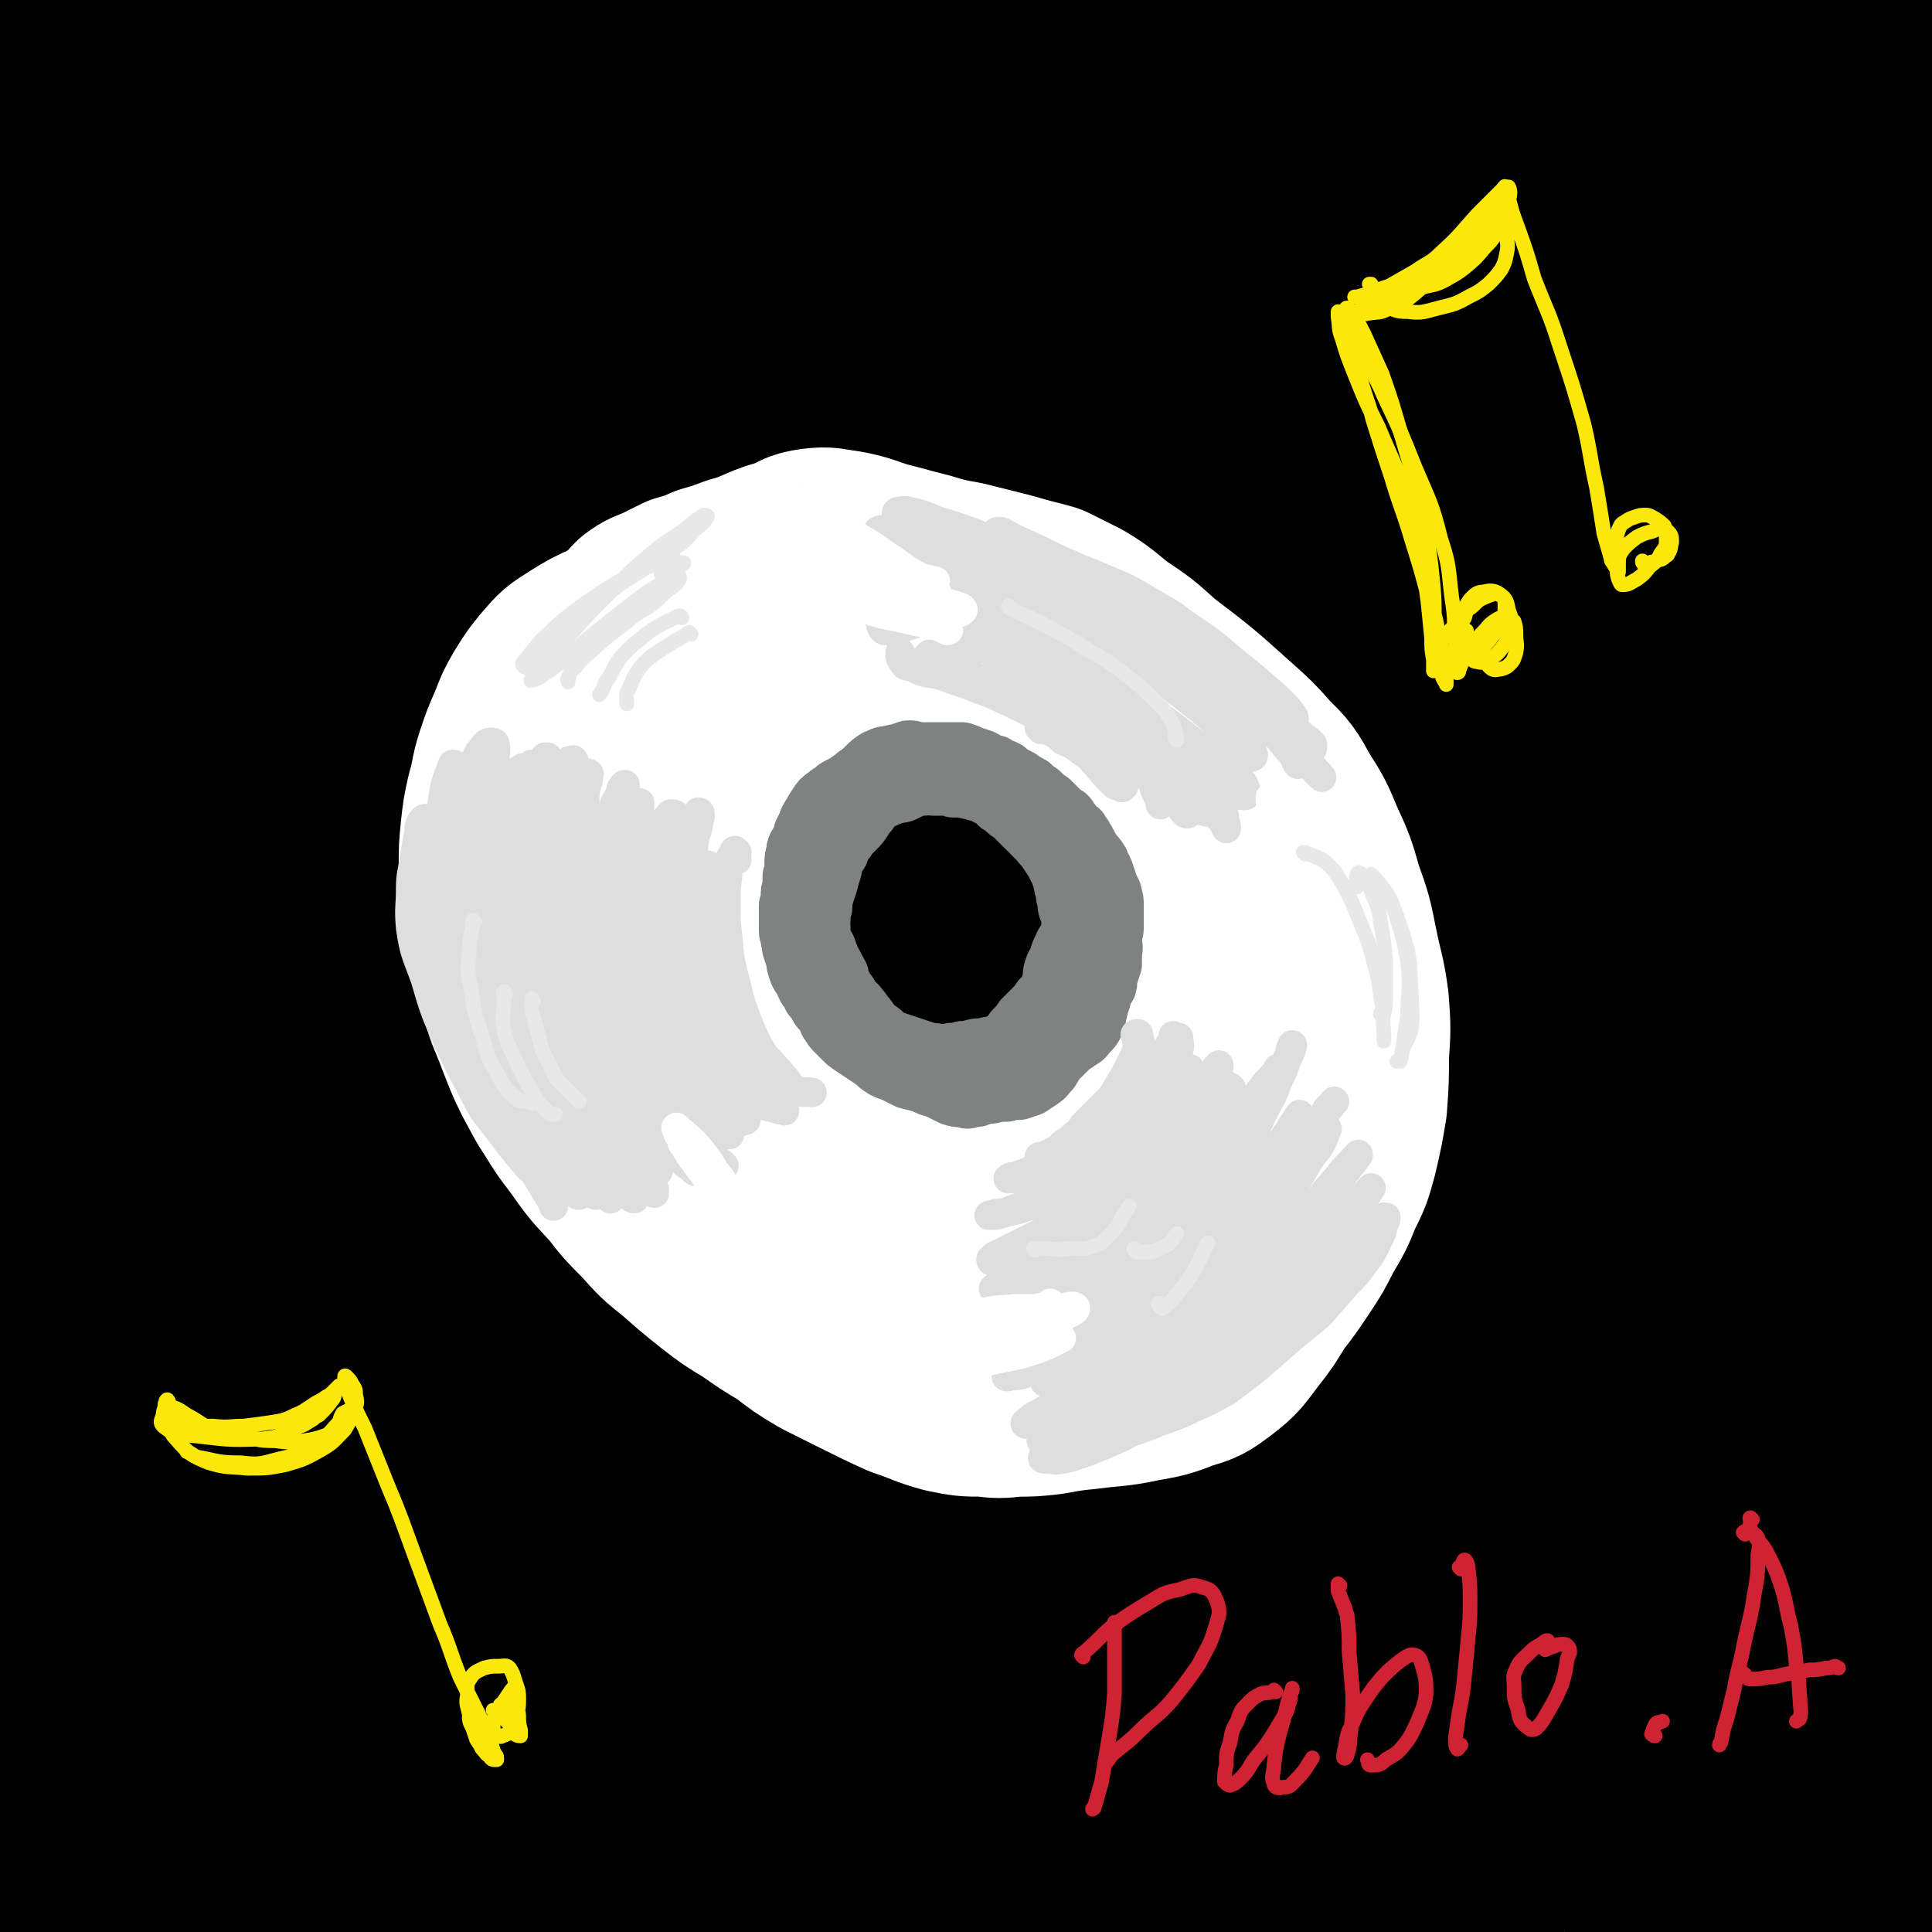 <svg viewBox='0 0 1054 1054' version='1.1' xmlns='http://www.w3.org/2000/svg' xmlns:xlink='http://www.w3.org/1999/xlink'><rect x="0" y="0" width="1054" height="1054" fill="#333333" stroke="none"/><g fill='none' stroke='rgb(0,0,0)' stroke-width='105' stroke-linecap='round' stroke-linejoin='round'><path d='M791,139c0,0 0,0 -1,-1 0,0 0,1 0,1 -2,2 -3,1 -3,3 -2,10 -1,11 -1,21 2,22 3,22 6,43 6,40 6,40 12,79 9,60 11,59 19,119 9,69 10,69 14,138 5,66 5,66 5,131 0,56 -2,56 -5,113 -2,47 -4,47 -6,95 -1,34 -1,34 0,68 1,16 0,17 4,33 1,4 2,6 5,6 6,-1 7,-4 12,-9 2,-2 2,-2 3,-5 5,-9 5,-9 9,-18 1,-4 1,-4 2,-8 4,-23 6,-23 7,-46 3,-36 2,-36 0,-72 -1,-37 -3,-37 -6,-73 -1,-14 -2,-14 -3,-28 -5,-59 -7,-59 -9,-119 -2,-62 -2,-62 1,-124 3,-58 4,-58 11,-116 7,-52 8,-52 18,-104 9,-44 9,-44 19,-88 8,-33 8,-33 16,-66 3,-14 3,-14 7,-28 1,-4 1,-4 1,-9 1,-3 2,-7 1,-5 -5,6 -8,10 -12,21 -7,24 -7,24 -10,49 -5,41 -5,41 -6,82 -2,60 -3,61 -1,121 3,73 5,73 10,146 11,144 15,144 22,289 3,63 0,63 -2,126 -2,92 -4,94 -6,184 0,2 3,1 3,0 3,-8 3,-9 4,-18 2,-16 1,-16 2,-33 2,-24 3,-24 4,-48 1,-32 2,-32 0,-64 -3,-44 -4,-44 -10,-88 -9,-59 -12,-58 -20,-117 -10,-69 -15,-69 -16,-139 -3,-146 -1,-147 9,-292 5,-61 9,-61 20,-121 11,-60 13,-59 23,-119 2,-9 7,-24 2,-19 -22,23 -35,33 -55,74 -22,46 -18,49 -28,100 -14,75 -14,75 -18,152 -6,93 -8,94 -1,187 13,182 18,182 41,364 8,58 9,58 22,115 7,32 18,55 19,63 0,4 -9,-19 -17,-38 -16,-37 -17,-36 -32,-74 -22,-55 -24,-55 -41,-112 -21,-71 -22,-71 -36,-143 -15,-82 -16,-82 -23,-165 -7,-82 -6,-83 -4,-165 2,-71 2,-72 12,-142 11,-75 17,-74 29,-148 1,-6 2,-13 -1,-11 -15,8 -22,12 -36,30 -16,20 -17,21 -24,45 -15,45 -15,46 -21,94 -9,78 -9,79 -9,158 -1,100 0,100 7,200 13,169 16,168 33,337 1,15 -1,15 3,29 16,68 18,85 36,135 2,7 5,-10 4,-20 -6,-61 -7,-61 -19,-122 -11,-59 -15,-58 -26,-118 -15,-78 -22,-78 -25,-158 -8,-183 -8,-185 3,-367 4,-77 12,-77 28,-153 15,-70 18,-69 33,-139 3,-15 10,-37 2,-31 -24,20 -41,36 -65,82 -31,58 -29,61 -44,126 -21,88 -22,89 -27,179 -6,110 -4,111 5,221 8,103 11,103 29,204 23,135 23,136 52,269 7,31 8,57 20,59 10,2 20,-24 24,-51 5,-35 -2,-37 -7,-73 -7,-54 -8,-54 -16,-108 -10,-71 -13,-71 -20,-142 -10,-85 -15,-85 -14,-170 1,-175 2,-176 18,-351 6,-67 13,-66 25,-133 6,-32 7,-32 11,-64 2,-13 4,-14 1,-25 -1,-8 -3,-16 -9,-13 -24,10 -30,14 -51,38 -41,49 -45,50 -73,108 -32,66 -32,68 -47,141 -21,101 -21,102 -24,205 -3,112 -5,114 13,225 24,157 21,162 71,310 17,49 37,78 62,85 16,4 19,-30 21,-62 1,-39 -6,-40 -15,-80 -14,-62 -18,-61 -33,-123 -20,-82 -22,-81 -36,-165 -16,-95 -22,-95 -24,-192 -2,-169 5,-170 16,-339 2,-30 6,-29 9,-58 5,-42 7,-42 7,-83 1,-15 3,-37 -5,-29 -43,42 -63,57 -95,128 -31,69 -23,75 -32,151 -11,98 -16,99 -9,197 14,199 23,199 51,396 9,62 9,62 23,123 11,53 19,82 27,105 4,9 1,-21 -3,-42 -21,-108 -25,-107 -46,-214 -18,-87 -26,-86 -31,-174 -13,-199 -12,-201 -4,-400 4,-89 15,-88 26,-178 6,-45 15,-52 9,-91 -2,-12 -19,-22 -26,-12 -48,68 -52,81 -85,169 -26,70 -23,72 -33,147 -13,94 -19,95 -14,191 9,199 13,200 42,398 17,113 21,113 49,224 4,16 16,38 16,28 -2,-39 -8,-63 -20,-126 -12,-62 -16,-61 -28,-123 -15,-83 -18,-83 -26,-167 -10,-97 -16,-98 -11,-196 8,-182 16,-182 36,-363 3,-23 5,-22 9,-44 14,-71 17,-71 27,-141 1,-9 0,-17 -6,-18 -7,-1 -13,3 -19,14 -45,74 -52,73 -83,155 -27,73 -32,75 -34,153 -6,203 -17,209 17,408 28,161 40,164 107,312 22,48 53,87 69,82 16,-5 3,-52 -4,-102 -9,-57 -14,-56 -28,-112 -20,-81 -24,-80 -39,-162 -19,-98 -26,-98 -30,-198 -6,-181 2,-182 10,-364 1,-47 8,-46 9,-93 0,-38 2,-43 -7,-77 -3,-9 -10,-12 -19,-10 -15,4 -19,6 -29,21 -52,73 -61,72 -95,154 -30,70 -29,74 -33,150 -10,205 -13,208 5,413 15,163 23,164 60,322 16,65 41,133 47,125 7,-10 -9,-80 -21,-160 -7,-48 -10,-48 -18,-97 -18,-103 -21,-103 -33,-207 -11,-95 -15,-95 -13,-191 3,-169 10,-169 24,-337 2,-22 3,-21 7,-42 9,-47 10,-46 18,-93 2,-16 9,-39 2,-32 -23,25 -39,45 -62,97 -27,59 -25,62 -38,126 -15,83 -21,84 -18,168 5,200 10,201 34,400 10,79 10,80 35,157 33,105 33,111 80,206 5,10 19,11 23,2 15,-27 17,-36 16,-73 -1,-44 -8,-44 -19,-88 -19,-68 -22,-67 -41,-136 -24,-89 -31,-88 -44,-179 -26,-190 -25,-191 -33,-383 -5,-98 6,-98 8,-197 1,-44 10,-48 -1,-87 -4,-18 -18,-37 -29,-27 -41,39 -47,59 -75,126 -31,71 -28,74 -42,151 -17,90 -17,91 -21,182 -4,102 -7,104 6,205 25,178 28,178 70,353 21,90 21,94 57,176 5,13 20,18 25,13 7,-7 2,-19 -1,-37 -6,-36 -7,-36 -17,-72 -15,-57 -18,-56 -33,-114 -20,-79 -23,-79 -38,-159 -19,-96 -25,-96 -30,-194 -8,-192 -4,-193 4,-385 3,-72 11,-72 19,-143 4,-40 16,-58 7,-80 -5,-10 -26,0 -36,16 -38,64 -39,70 -59,145 -21,79 -19,81 -23,162 -5,102 -14,105 6,205 34,180 44,180 102,354 14,40 14,53 41,75 14,11 33,4 42,-10 11,-18 1,-27 -3,-54 -9,-50 -12,-50 -24,-99 -18,-77 -21,-77 -35,-155 -17,-94 -19,-94 -25,-190 -7,-94 -4,-94 -2,-189 3,-85 7,-85 11,-171 1,-23 5,-24 0,-46 -8,-34 -8,-42 -26,-67 -4,-7 -9,0 -18,3 -4,1 -4,1 -7,4 -11,9 -11,9 -22,19 -5,4 -5,4 -8,10 -28,44 -35,41 -54,90 -21,52 -20,55 -26,111 -5,62 -6,64 4,126 19,119 26,121 53,235 1,2 3,-1 3,-3 -9,-58 -12,-58 -21,-117 -6,-35 -6,-35 -10,-71 -5,-54 -6,-54 -10,-108 -5,-76 -3,-76 -6,-153 -2,-25 1,-25 -3,-50 -6,-31 -5,-35 -18,-61 -2,-6 -8,-5 -13,-1 -11,8 -12,11 -17,26 -12,35 -12,36 -16,72 -4,46 -3,46 -1,92 3,52 5,52 10,104 5,46 9,46 10,91 1,28 0,47 -5,56 -2,4 -5,-14 -8,-28 -6,-26 -6,-26 -9,-52 -4,-35 -4,-35 -5,-70 -2,-41 -2,-41 -2,-83 0,-32 1,-32 2,-64 1,-23 1,-23 2,-45 0,-22 0,-22 0,-45 0,-19 1,-20 -1,-39 -1,-15 -1,-15 -4,-30 -1,-5 -3,-11 -4,-10 -1,0 -2,6 -1,13 2,30 2,30 7,60 8,64 10,64 18,128 9,71 10,71 15,142 11,143 9,143 17,286 3,61 -1,61 5,122 12,135 15,135 31,271 2,19 5,20 6,38 0,1 -3,1 -3,0 -3,-12 -3,-14 -4,-27 -3,-22 -3,-22 -5,-44 -3,-32 -3,-32 -5,-64 -3,-41 -4,-41 -7,-83 -3,-49 -4,-49 -5,-99 -4,-106 -4,-106 -4,-211 0,-41 4,-41 4,-82 1,-20 2,-40 -1,-39 -4,0 -7,20 -13,40 -9,35 -9,35 -16,70 -9,46 -9,46 -15,92 -7,55 -7,55 -11,109 -3,58 -3,58 -3,115 1,54 1,54 6,108 4,44 5,45 12,89 6,31 5,31 14,61 6,17 5,19 14,33 5,7 8,9 15,8 8,-2 10,-5 15,-13 14,-24 12,-25 24,-51 3,-6 3,-6 5,-12 11,-28 12,-28 22,-57 12,-34 12,-34 21,-69 9,-37 10,-37 17,-74 6,-36 7,-36 11,-72 4,-51 5,-52 3,-102 0,-6 -3,-11 -7,-10 -6,1 -8,6 -12,15 -9,17 -9,18 -15,37 -9,27 -9,27 -14,55 -6,32 -7,32 -10,66 -3,36 -4,36 -2,72 1,34 1,35 8,68 6,28 6,29 19,54 8,17 9,18 22,31 7,6 9,8 17,7 7,0 9,-3 13,-9 5,-11 4,-13 4,-25 0,-21 -1,-22 -5,-43 -5,-30 -6,-30 -13,-59 -9,-33 -9,-33 -19,-65 -9,-30 -9,-30 -19,-59 -7,-19 -5,-20 -14,-38 -2,-5 -5,-9 -7,-7 -3,4 -2,10 -4,19 -3,19 -2,19 -5,38 -3,24 -4,24 -5,49 -2,30 -4,30 -1,60 4,36 4,37 15,71 13,38 13,39 33,74 17,29 16,32 40,55 17,16 20,19 42,23 19,4 23,2 41,-7 24,-11 24,-14 43,-33 25,-24 25,-25 46,-52 26,-33 25,-34 50,-68 27,-39 28,-39 54,-79 30,-45 31,-44 58,-91 58,-102 59,-101 111,-206 27,-53 27,-53 47,-109 37,-104 30,-106 68,-210 13,-38 13,-38 33,-73 13,-23 16,-21 32,-41 10,-11 11,-10 22,-20 5,-5 5,-5 10,-11 3,-3 4,-3 6,-8 3,-5 3,-6 4,-12 1,-9 0,-9 1,-19 1,-9 0,-9 1,-19 1,-8 2,-8 3,-17 0,-2 0,-2 1,-4 1,-2 2,-2 5,-4 3,-2 3,-2 7,-3 6,-2 6,-2 12,-2 10,0 10,1 20,2 6,0 6,1 13,0 6,0 6,0 11,-4 6,-3 5,-4 9,-9 5,-7 5,-7 9,-15 3,-7 3,-7 4,-15 1,-5 2,-7 0,-11 -1,-4 -3,-4 -7,-5 -7,-1 -7,0 -14,1 -10,2 -10,2 -21,4 -14,2 -14,3 -27,4 -15,1 -15,1 -31,1 -14,0 -15,0 -29,0 -13,-1 -13,-1 -25,-1 -7,-1 -7,-1 -15,-1 -1,0 -2,0 -3,0 0,0 2,0 3,0 5,0 5,0 10,-1 3,0 3,0 5,0 10,-2 10,-2 21,-3 4,0 4,0 8,0 19,-1 19,-1 39,-2 16,0 16,0 31,0 6,0 6,0 11,0 19,2 19,2 38,4 15,3 15,3 29,6 8,1 8,1 15,3 2,0 2,1 4,1 4,1 4,1 9,2 2,1 2,1 4,1 0,0 0,0 0,0 0,2 0,2 0,3 -1,7 -2,7 -3,13 -3,15 -3,15 -5,30 -4,25 -4,25 -7,50 -4,30 -4,30 -6,59 -4,40 -4,40 -6,80 -4,51 -4,51 -6,102 -2,59 -3,59 -3,118 0,62 0,62 3,124 2,57 3,57 7,114 3,44 4,44 6,88 2,30 1,31 3,61 1,20 1,20 4,40 1,15 1,15 5,29 3,13 3,14 8,26 4,9 5,9 10,18 1,2 1,3 3,5 2,1 4,2 5,2 2,-1 2,-3 3,-6 2,-7 1,-7 2,-15 2,-11 1,-11 3,-22 1,-15 1,-15 3,-30 2,-18 2,-17 3,-35 2,-23 2,-23 2,-45 -1,-28 -1,-28 -3,-56 -5,-50 -6,-49 -12,-99 -6,-59 -9,-59 -13,-119 -3,-39 -4,-39 -2,-78 2,-34 5,-34 11,-67 1,-10 2,-10 4,-20 1,-8 1,-8 2,-16 0,-6 1,-7 0,-11 0,-2 -3,-1 -4,0 -4,12 -4,13 -6,26 -3,23 -3,23 -4,47 -2,28 -2,28 -3,57 0,37 1,37 2,74 2,43 2,43 4,86 1,20 1,20 2,39 1,33 1,33 2,66 2,35 2,35 3,70 2,35 1,35 2,70 1,29 1,29 2,58 1,19 0,19 1,37 0,12 0,12 0,23 1,8 1,8 2,15 1,5 2,5 4,10 1,4 0,4 2,7 1,1 1,1 3,2 1,1 3,1 3,0 0,-1 -1,-2 -2,-3 -2,-4 -2,-4 -3,-7 -3,-4 -3,-4 -5,-8 -4,-6 -5,-6 -8,-12 -3,-7 -3,-7 -5,-15 0,-4 0,-4 0,-8 0,-3 0,-3 0,-6 0,-2 0,-2 -1,-3 0,-1 -1,-1 -2,-1 -3,2 -3,3 -5,6 -3,7 -4,7 -5,14 -3,10 -2,10 -4,21 -1,12 -1,12 -3,24 -1,8 -1,8 -3,16 -1,2 -2,4 -3,3 -1,-3 -1,-6 -1,-12 0,-13 -1,-13 0,-26 2,-19 2,-19 5,-37 4,-24 5,-24 9,-47 2,-6 2,-6 3,-13 4,-30 8,-30 8,-60 2,-83 0,-84 -4,-167 -2,-51 -7,-51 -9,-103 -4,-79 -3,-79 -4,-159 0,-8 1,-8 3,-17 4,-20 4,-20 8,-40 7,-36 8,-36 14,-73 3,-20 3,-20 4,-40 2,-21 2,-21 2,-41 0,-18 0,-18 -1,-37 0,-15 -1,-15 -1,-30 -1,-13 -1,-13 -1,-26 1,-11 0,-11 1,-22 1,-10 1,-10 2,-20 1,-10 0,-10 0,-20 0,-10 1,-10 1,-19 0,-9 0,-9 -1,-18 -1,-7 -2,-7 -3,-14 -1,-6 0,-6 -1,-12 0,-5 -1,-5 -1,-10 0,-4 0,-4 1,-8 '/></g>
<g fill='none' stroke='rgb(255,255,255)' stroke-width='105' stroke-linecap='round' stroke-linejoin='round'><path d='M510,351c0,0 -1,-1 -1,-1 -5,-2 -5,-1 -9,-3 -7,-2 -7,-2 -13,-6 -7,-5 -7,-6 -15,-10 -8,-5 -7,-6 -16,-9 -8,-3 -8,-3 -17,-4 -9,0 -9,1 -18,2 -10,2 -10,2 -20,4 -9,2 -9,2 -18,4 -9,2 -9,2 -17,5 -9,3 -9,3 -17,6 -4,2 -4,2 -8,4 -4,2 -4,2 -7,4 -9,4 -9,4 -17,9 -8,5 -8,5 -14,12 -5,6 -5,6 -10,14 -4,7 -4,7 -7,15 -4,9 -4,9 -7,18 -3,9 -2,10 -5,20 -2,9 -2,9 -3,18 -1,10 -1,10 -1,21 0,11 -1,11 1,22 1,12 2,12 4,23 3,11 3,11 7,23 3,11 4,11 8,22 4,10 4,11 9,21 5,9 5,10 11,19 6,10 7,10 14,20 7,10 8,10 16,19 7,9 7,9 16,18 8,9 8,9 18,17 9,8 9,8 19,16 9,7 9,7 19,13 10,7 10,7 20,13 9,7 9,7 19,13 10,5 10,5 20,10 12,6 12,6 23,11 12,4 12,5 23,8 10,2 10,2 20,2 8,1 8,1 17,0 9,0 9,0 18,-1 11,-2 11,-2 21,-3 15,-2 15,-1 29,-4 11,-2 12,-2 22,-6 10,-3 10,-3 18,-9 9,-7 8,-7 15,-16 7,-9 7,-9 13,-19 7,-9 7,-9 13,-18 6,-9 6,-9 11,-19 6,-10 6,-10 10,-20 5,-10 5,-10 8,-21 3,-13 3,-13 5,-25 1,-14 1,-14 1,-27 1,-15 1,-15 0,-29 -2,-15 -3,-15 -6,-30 -3,-15 -3,-15 -8,-29 -4,-14 -4,-14 -10,-27 -5,-12 -5,-12 -12,-23 -6,-11 -6,-11 -15,-20 -8,-9 -8,-9 -17,-17 -20,-18 -20,-18 -41,-34 -11,-10 -11,-10 -23,-18 -9,-7 -9,-8 -19,-14 -8,-4 -8,-4 -16,-8 -7,-2 -8,-2 -15,-4 -7,-2 -7,-2 -15,-4 -8,-2 -8,-2 -16,-4 -11,-2 -11,-2 -21,-5 -12,-3 -11,-3 -23,-6 -10,-3 -10,-4 -21,-6 -8,-1 -8,-2 -16,-1 -7,1 -7,2 -13,5 -8,2 -8,2 -15,5 -7,3 -7,3 -14,5 -8,3 -8,3 -15,5 -7,3 -7,3 -14,5 -6,3 -6,3 -12,6 -5,2 -6,2 -10,5 -4,4 -4,5 -6,10 -4,5 -3,6 -6,12 -2,6 -2,6 -5,12 -2,6 -2,7 -5,12 -2,6 -3,6 -6,11 -2,6 -3,6 -5,11 -3,8 -3,8 -5,15 -3,10 -3,10 -5,20 -1,11 -1,11 -2,21 -1,10 -1,10 -2,20 -1,9 -1,9 -1,18 0,9 0,9 1,17 0,10 0,10 2,19 2,11 3,11 6,22 4,11 3,12 8,23 5,10 5,10 11,20 6,10 6,11 13,20 7,10 7,10 15,19 8,10 9,9 18,18 8,8 8,8 17,16 9,8 9,8 18,15 8,7 8,7 17,13 7,5 7,4 15,8 9,4 9,4 18,7 11,5 11,5 23,9 14,5 14,5 29,9 13,3 13,4 26,5 11,1 12,2 22,0 10,-2 10,-3 19,-8 9,-5 8,-6 17,-12 9,-6 9,-5 18,-12 10,-6 10,-6 19,-13 7,-7 8,-7 14,-16 6,-8 6,-9 10,-18 5,-13 5,-13 8,-27 3,-9 2,-9 4,-18 2,-16 2,-16 4,-31 1,-11 1,-11 2,-23 1,-10 1,-10 2,-19 0,-10 1,-10 0,-19 -2,-9 -2,-9 -6,-18 -4,-10 -4,-10 -9,-20 -6,-11 -6,-11 -12,-22 -7,-12 -6,-12 -14,-23 -6,-10 -6,-10 -14,-19 -7,-9 -8,-8 -16,-16 -9,-6 -9,-6 -18,-12 -10,-7 -11,-7 -21,-13 -12,-8 -11,-8 -23,-16 -10,-7 -10,-8 -21,-14 -10,-5 -10,-5 -21,-8 -9,-3 -9,-2 -19,-3 -7,-1 -7,0 -14,-1 -9,0 -9,1 -19,0 -8,-1 -8,-1 -16,-2 -10,-1 -10,-2 -19,-2 -9,0 -10,0 -18,2 -9,3 -9,4 -15,9 -7,6 -7,7 -12,14 -6,8 -5,8 -9,16 -4,8 -4,8 -7,17 -3,7 -4,7 -7,14 -3,7 -3,7 -6,14 -2,9 -3,9 -4,18 -1,11 -1,11 -1,21 0,12 1,12 2,24 1,12 1,12 4,24 2,13 1,13 5,26 7,24 6,25 16,48 5,11 6,11 13,21 8,11 9,11 18,21 11,12 11,12 22,22 10,8 10,8 20,15 8,6 8,6 16,9 9,4 9,4 18,6 10,3 10,3 20,5 12,2 12,3 23,5 11,1 11,2 22,2 9,0 9,-1 18,-2 9,-2 9,-2 18,-5 9,-2 9,-2 18,-5 9,-3 9,-3 18,-7 7,-2 7,-2 13,-6 9,-6 9,-6 16,-14 6,-6 6,-7 9,-14 4,-8 4,-9 7,-17 3,-9 3,-9 6,-18 2,-9 2,-9 4,-18 1,-10 1,-11 2,-21 1,-10 1,-10 2,-21 0,-10 1,-10 0,-20 0,-9 0,-9 -2,-18 -2,-10 -2,-10 -6,-19 -5,-10 -6,-10 -11,-20 -7,-12 -7,-12 -13,-23 -7,-13 -6,-13 -13,-25 -6,-10 -7,-10 -14,-19 -7,-7 -7,-7 -14,-13 -8,-5 -8,-5 -16,-9 -9,-5 -9,-5 -18,-9 -9,-5 -9,-4 -18,-9 -9,-5 -9,-5 -18,-9 -10,-4 -10,-5 -19,-7 -8,-1 -8,-2 -16,-1 -6,1 -6,3 -13,6 -6,3 -6,4 -12,8 -2,1 -2,1 -4,2 -6,4 -6,4 -13,7 -6,3 -6,3 -13,6 -7,2 -7,2 -13,5 -6,2 -6,2 -11,4 -2,0 -2,0 -3,1 -5,3 -5,3 -9,6 -7,7 -8,7 -13,14 -5,7 -5,7 -8,15 -3,8 -2,8 -5,17 -2,8 -3,8 -5,16 -2,8 -2,8 -4,16 -1,9 -1,9 -2,18 0,8 0,8 0,17 0,8 -1,8 0,17 2,9 2,9 5,18 4,11 4,11 9,20 6,11 6,11 13,22 8,10 8,10 16,20 8,9 9,9 17,17 8,8 8,7 17,15 9,8 8,8 17,15 9,6 9,6 19,11 9,5 9,5 20,8 9,3 10,2 20,3 10,1 10,1 21,0 10,0 10,0 19,-2 10,-2 10,-2 18,-6 10,-4 9,-4 18,-9 9,-6 9,-6 18,-12 8,-6 9,-6 16,-13 6,-7 7,-7 11,-16 4,-9 4,-10 6,-20 3,-13 2,-13 4,-26 1,-14 1,-14 1,-27 0,-13 0,-13 -2,-26 -2,-12 -2,-12 -6,-23 -4,-12 -4,-12 -10,-22 -6,-11 -7,-10 -14,-20 -9,-11 -9,-11 -20,-22 -9,-10 -10,-10 -20,-19 -10,-7 -10,-8 -21,-14 -9,-6 -9,-6 -19,-10 -9,-3 -9,-3 -19,-5 -10,-2 -10,-2 -20,-3 -10,-1 -10,-2 -20,-3 -9,0 -9,-1 -19,0 -9,0 -10,0 -18,4 -9,4 -9,4 -17,11 -8,7 -8,8 -15,17 -6,8 -6,8 -11,17 -5,8 -5,8 -9,17 -4,8 -4,8 -7,17 -2,9 -2,9 -3,19 -1,10 -1,10 -1,20 -1,10 -1,10 0,21 1,12 1,12 5,24 4,13 4,13 9,25 6,12 6,12 14,23 7,10 7,10 15,19 8,8 9,7 18,14 10,8 9,9 20,16 11,8 11,9 24,15 10,5 11,6 22,8 9,2 9,2 18,1 8,-1 8,-2 16,-4 9,-3 9,-3 17,-7 12,-7 12,-7 23,-15 8,-5 7,-5 14,-11 3,-2 3,-2 5,-4 8,-7 8,-7 17,-14 7,-7 8,-7 14,-15 6,-7 6,-7 9,-16 4,-8 4,-8 5,-18 2,-11 2,-11 2,-23 0,-12 1,-12 -1,-24 -1,-13 -2,-13 -5,-25 -4,-11 -4,-12 -10,-22 -5,-10 -6,-10 -13,-18 -6,-8 -6,-8 -14,-14 -8,-7 -8,-7 -17,-13 -9,-5 -9,-5 -18,-10 -10,-5 -10,-5 -21,-9 -10,-4 -10,-5 -21,-8 -10,-2 -10,-2 -20,-1 -9,1 -9,1 -18,5 -10,3 -9,4 -18,8 -9,5 -9,5 -17,10 -9,5 -9,5 -17,10 -8,5 -9,5 -16,11 -7,7 -8,7 -12,16 -5,9 -5,10 -8,20 -3,11 -2,11 -4,23 -2,10 -3,10 -5,21 -2,9 -2,9 -2,19 -1,9 -2,9 0,18 1,9 2,10 6,18 5,10 5,10 12,19 8,11 8,10 18,19 10,9 10,9 21,17 11,7 11,8 23,13 10,6 10,6 21,8 10,3 11,3 22,4 11,1 11,0 23,0 10,-1 11,0 21,-3 10,-2 10,-2 20,-7 10,-4 11,-4 20,-10 9,-5 9,-6 17,-13 8,-7 8,-6 15,-15 5,-8 6,-8 9,-17 4,-9 4,-9 5,-19 2,-9 2,-9 2,-19 0,-11 0,-11 0,-22 0,-8 0,-8 0,-17 0,-8 1,-8 0,-15 -1,-7 -1,-7 -4,-14 -3,-6 -3,-6 -7,-12 -5,-6 -5,-6 -11,-12 -7,-8 -8,-7 -15,-15 -8,-7 -8,-8 -16,-16 -7,-6 -7,-6 -15,-12 -7,-5 -7,-5 -15,-8 -7,-3 -8,-3 -15,-5 -9,-2 -9,-2 -17,-3 -9,-1 -9,0 -18,-1 -10,-1 -10,-1 -19,-1 -9,0 -9,-1 -18,0 -7,0 -7,0 -14,2 -7,3 -7,3 -13,6 -6,4 -6,4 -12,9 -2,1 -1,1 -3,2 -6,7 -6,7 -12,14 -5,6 -4,7 -9,13 -1,2 -1,2 -3,5 -5,8 -5,7 -10,16 -5,8 -5,8 -9,16 -4,8 -4,8 -7,16 -1,1 -1,2 -1,3 '/></g>
<g fill='none' stroke='rgb(128,130,130)' stroke-width='32' stroke-linecap='round' stroke-linejoin='round'><path d='M509,413c0,0 -1,0 -1,-1 0,0 0,1 0,0 0,0 0,0 -1,-1 0,-1 0,-1 -1,-1 0,0 -1,0 -1,0 -1,0 -1,0 -2,0 -1,0 -1,1 -2,1 -3,0 -3,0 -5,0 -3,1 -3,0 -5,0 -3,0 -3,0 -6,1 -4,0 -4,1 -7,2 -3,2 -3,2 -5,4 -3,3 -3,3 -6,5 -2,2 -3,2 -5,4 -2,1 -2,1 -4,2 -2,1 -2,1 -4,3 -2,1 -2,1 -3,2 -3,2 -3,2 -5,5 -2,3 -2,3 -3,5 -2,3 -2,3 -3,6 -1,2 -1,2 -2,4 0,2 0,2 -1,4 -1,2 -1,2 -2,3 -1,2 -1,2 -1,4 -1,3 -1,3 -1,7 0,3 0,3 -1,6 0,3 0,3 0,6 0,2 0,2 -1,5 0,2 0,2 0,4 -1,1 -1,1 -1,3 0,2 0,2 1,4 0,2 0,2 1,5 2,3 2,3 4,6 1,3 1,3 2,6 1,3 0,3 1,6 1,1 1,1 2,3 0,3 0,3 1,5 1,3 2,3 4,5 1,3 1,3 3,5 2,3 2,3 4,6 2,2 2,3 4,5 2,1 2,1 4,2 2,2 1,2 3,4 3,1 3,1 5,3 2,1 2,1 4,3 3,1 2,1 5,3 2,1 2,1 5,2 2,1 2,2 5,3 2,0 2,0 4,1 3,1 3,1 5,1 3,1 3,1 5,1 3,1 3,1 6,2 3,0 3,0 6,1 3,0 3,0 6,0 3,1 3,1 6,1 2,0 2,0 4,-1 2,-1 2,-1 5,-2 0,-1 0,0 1,-1 2,0 2,0 4,-1 1,-1 1,-1 2,-1 2,-1 2,-1 4,-1 3,-1 3,-1 6,-2 0,0 0,0 1,0 2,-1 2,-1 4,-2 2,-1 1,-2 3,-3 0,0 0,0 1,0 2,-2 2,-2 3,-4 2,-2 2,-2 4,-5 3,-2 3,-2 5,-5 2,-2 2,-2 3,-5 2,-2 2,-2 3,-5 2,-3 2,-3 3,-6 1,-3 1,-3 2,-6 0,-3 0,-3 1,-6 0,-3 0,-3 0,-6 0,-2 0,-2 0,-4 0,-3 0,-3 0,-5 0,-3 0,-3 0,-5 -1,-3 -1,-3 -2,-6 -1,-2 -1,-2 -1,-5 -1,-3 -1,-3 -1,-6 -1,-2 -1,-2 -1,-4 -1,-1 0,-2 -1,-3 -1,-3 -1,-3 -2,-5 -1,-2 -1,-2 -2,-4 -2,-3 -2,-3 -4,-6 -1,-2 -2,-2 -4,-5 -2,-2 -2,-2 -4,-4 -1,-2 -1,-1 -3,-3 -2,-2 -2,-2 -4,-4 -2,-2 -2,-2 -4,-4 -2,-1 -2,-1 -4,-3 -1,-1 -1,-1 -3,-2 -2,-2 -1,-2 -3,-3 -2,-1 -2,-1 -4,-2 -2,-1 -2,-1 -4,-2 -2,0 -2,0 -4,-1 -2,0 -2,0 -4,-1 -3,0 -3,0 -6,0 -2,-1 -2,-1 -5,-1 -3,0 -3,0 -6,0 -2,0 -2,-1 -5,0 -3,0 -3,0 -6,1 -2,1 -2,1 -4,2 -2,1 -2,1 -5,1 -2,1 -2,1 -5,2 -2,1 -2,1 -4,2 -2,1 -2,1 -3,2 -2,1 -2,2 -3,4 -2,2 -2,2 -3,4 -2,3 -2,3 -4,5 -2,2 -2,2 -4,4 -1,2 -1,2 -3,4 -1,2 -1,2 -2,5 -1,2 -2,2 -3,4 -1,3 0,3 -1,6 -1,3 -1,3 -2,7 -1,3 -1,3 -2,6 -1,4 -1,4 -1,7 -1,3 -1,3 -1,6 0,1 0,1 0,1 0,2 -1,2 0,4 0,4 0,4 1,7 1,3 2,3 3,7 1,2 1,3 2,5 1,1 1,1 1,2 2,3 2,3 3,5 0,1 0,1 0,2 1,3 2,3 3,6 2,2 2,2 3,5 2,2 3,2 5,5 2,2 2,3 4,5 2,3 2,3 5,6 3,2 3,2 5,4 3,2 3,2 6,3 3,1 3,1 6,2 3,1 3,1 6,2 3,1 3,1 6,2 3,0 3,0 6,1 3,0 3,0 6,-1 3,0 3,0 6,-1 3,0 3,0 6,-1 4,-1 4,0 7,-1 3,-1 3,0 6,-1 3,-2 3,-2 5,-3 2,-2 2,-2 4,-5 3,-3 3,-3 5,-6 3,-3 3,-3 6,-6 2,-2 2,-2 4,-5 2,-2 3,-1 4,-4 1,-1 1,-2 1,-4 1,-3 1,-3 1,-6 1,-4 1,-4 3,-7 1,-4 1,-4 3,-8 1,-3 2,-2 3,-5 1,-3 1,-3 1,-6 1,-3 0,-4 0,-7 1,-3 1,-3 0,-7 0,-3 0,-3 0,-6 -1,-3 -1,-3 -1,-5 0,-2 0,-2 -1,-4 0,-3 -1,-3 -1,-5 -1,-3 -2,-3 -3,-6 -1,-3 -1,-3 -2,-6 -1,-2 -1,-2 -3,-4 -1,-2 -1,-2 -2,-4 -2,-3 -2,-3 -4,-5 -2,-2 -2,-2 -4,-4 -2,-3 -2,-3 -4,-5 -2,-1 -2,-2 -3,-3 -2,-2 -2,-2 -4,-3 -2,-1 -2,-1 -4,-2 -2,-1 -2,-1 -4,-2 -2,-1 -2,-1 -4,-2 -3,-2 -3,-2 -6,-4 -2,-2 -2,-2 -4,-3 -2,-1 -2,-1 -3,-1 -2,0 -2,0 -4,0 -2,0 -2,0 -4,0 -2,0 -2,0 -4,0 -1,0 -1,0 -3,0 -2,0 -2,0 -4,0 -1,0 -1,0 -3,0 -1,0 -1,-1 -2,0 -2,0 -2,0 -4,1 -2,0 -2,0 -3,1 -2,1 -2,1 -4,2 -2,0 -2,0 -4,1 -1,1 -1,1 -1,1 -2,1 -2,0 -4,1 -1,1 -1,1 -3,1 -1,0 -1,0 -1,0 -2,1 -2,1 -4,2 -1,1 -1,2 -3,3 0,0 0,0 0,0 -2,2 -2,2 -4,3 -2,1 -2,1 -4,2 -2,2 -2,2 -4,4 -1,1 -1,1 -3,3 -1,2 -1,2 -2,4 -2,3 -1,3 -3,6 -2,3 -2,3 -3,6 -2,3 -2,3 -3,5 -2,3 -1,3 -2,6 -1,2 -1,2 -2,4 -1,3 -1,3 -2,6 -1,3 -1,3 -2,6 -1,3 -1,3 -2,5 0,3 0,3 -1,5 0,3 0,3 -1,5 0,3 0,3 0,7 0,3 0,3 0,6 0,3 0,3 1,6 1,3 1,3 3,6 1,3 1,3 2,6 2,3 2,3 3,5 1,2 2,2 3,4 2,4 2,4 4,8 2,3 2,3 4,6 2,3 2,3 4,6 2,2 2,2 5,5 2,3 2,3 5,5 3,3 3,3 6,6 3,3 3,3 6,5 3,3 4,3 7,4 4,2 4,2 8,4 4,1 4,1 8,2 4,2 4,2 8,3 4,2 4,2 8,4 3,1 3,1 6,1 3,1 3,1 5,0 3,0 3,0 5,-1 3,-1 3,-1 6,-1 4,-1 4,-1 8,-1 3,-1 3,-1 7,-1 3,-1 3,-1 6,-2 3,-2 3,-2 6,-4 3,-2 2,-2 5,-5 2,-3 2,-4 5,-7 3,-3 3,-3 6,-6 3,-2 3,-2 6,-4 2,-1 2,-2 4,-4 2,-2 2,-2 3,-4 2,-3 1,-4 2,-7 1,-4 1,-4 2,-7 1,-4 1,-4 3,-7 1,-3 0,-3 1,-6 1,-3 1,-3 2,-6 0,-3 0,-3 0,-6 1,-4 0,-4 0,-7 0,-4 1,-4 1,-7 0,-4 0,-4 0,-7 0,-3 0,-3 0,-5 0,-3 0,-3 -1,-6 0,-2 -1,-2 -2,-5 -1,-3 -1,-3 -2,-6 -1,-3 -1,-3 -3,-6 0,-1 0,-1 0,-1 -2,-3 -2,-3 -4,-5 -1,-2 -1,-2 -2,-3 -1,-3 -1,-3 -3,-5 0,0 0,0 0,-1 -1,-1 -1,-1 -2,-3 0,0 -1,0 -1,0 -2,-2 -2,-2 -3,-4 -2,-2 -1,-2 -3,-4 0,0 0,0 -1,0 -2,-2 -2,-2 -4,-4 -2,-2 -2,-2 -4,-4 -3,-2 -3,-2 -5,-4 -1,-1 -1,-1 -3,-2 -1,-1 -1,-1 -2,-2 -1,-1 -1,-1 -2,-1 -1,-1 -2,-1 -3,-2 -1,-1 -1,-1 -3,-2 -2,-1 -2,-1 -4,-2 -1,-1 -1,-1 -2,-2 -2,-1 -2,-1 -4,-1 -1,-1 -1,-1 -2,-2 -2,0 -2,0 -4,-1 -2,-1 -1,-1 -3,-2 -3,-1 -3,-1 -6,-2 -2,-1 -2,-1 -5,-2 -1,0 -2,0 -3,0 -2,0 -2,0 -4,0 -2,0 -2,0 -4,0 -3,0 -3,0 -5,0 -3,0 -3,0 -5,0 -2,0 -2,0 -5,0 -1,-1 -1,-1 -3,-1 -1,0 -1,0 -3,1 -1,0 -1,0 -2,1 -1,1 -1,1 -2,1 -2,1 -2,1 -3,2 -2,1 -2,0 -4,1 -2,1 -2,1 -4,2 -2,1 -2,1 -4,2 -1,2 -1,3 -2,4 -2,2 -2,2 -4,4 -2,1 -2,1 -4,3 -2,1 -2,1 -4,3 -1,1 -2,1 -3,2 -2,1 -2,1 -3,3 -1,1 -1,1 -3,3 -1,2 -1,2 -2,4 -1,2 -1,3 -2,5 -1,2 -1,2 -2,5 -1,2 -1,2 -2,4 -1,2 -1,2 -3,3 -1,2 -1,2 -2,4 -1,2 -1,2 -2,3 -1,2 -2,2 -2,4 -1,2 -1,2 -1,5 -1,3 -1,3 -1,6 -1,2 -1,2 -1,5 0,2 0,2 -1,5 0,2 0,2 0,5 0,2 0,2 0,5 0,2 0,2 0,4 0,2 1,2 1,5 1,2 0,2 1,5 1,3 1,3 2,6 0,2 0,2 1,5 1,3 1,3 3,5 1,3 1,3 2,5 2,2 2,2 3,5 2,2 2,2 3,4 1,2 1,2 2,3 2,2 2,2 3,4 1,2 0,2 2,4 1,2 1,2 3,4 2,2 2,2 4,4 2,2 2,2 5,4 3,2 3,2 6,4 3,2 3,2 6,4 2,2 2,2 5,4 1,0 1,0 2,0 2,1 2,1 4,2 3,1 3,1 7,2 '/></g>
<g fill='none' stroke='rgb(222,222,222)' stroke-width='16' stroke-linecap='round' stroke-linejoin='round'><path d='M387,473c-1,0 -1,-1 -1,-1 0,0 0,0 0,0 0,4 0,4 -1,8 0,5 -1,5 -1,10 -1,7 -1,7 0,14 2,11 2,11 5,23 4,15 5,15 9,31 2,7 2,7 4,15 '/><path d='M402,469c0,-1 0,-1 -1,-1 0,-1 1,0 0,0 -2,3 -2,2 -4,5 -3,4 -4,4 -5,9 -2,5 -2,5 -2,11 0,8 0,8 2,16 3,13 4,13 8,27 6,15 5,16 12,31 5,11 5,12 13,21 4,5 5,5 10,7 4,2 4,0 8,1 '/><path d='M381,488c0,0 0,-2 -1,-1 -1,0 -1,1 -2,2 -3,4 -3,4 -4,8 -2,6 -2,6 -2,12 -1,9 -1,10 1,19 1,8 2,8 5,16 1,3 1,3 2,6 6,11 6,11 13,22 6,10 6,10 14,18 5,5 5,4 11,7 5,2 5,1 9,2 1,0 1,0 2,0 '/><path d='M367,497c0,-1 0,-2 -1,-1 0,1 0,2 0,5 0,8 0,8 1,16 2,11 2,11 6,21 4,13 4,13 10,26 6,12 6,12 14,23 6,7 6,8 14,13 6,4 7,3 13,5 2,1 2,0 4,1 '/><path d='M365,499c0,0 -1,-1 -1,-1 -1,2 -1,3 -1,5 -1,5 -1,5 -1,10 2,10 2,10 5,19 5,13 5,13 11,26 5,13 5,13 11,26 4,7 4,8 11,14 3,3 4,2 9,3 5,1 5,1 10,1 '/><path d='M369,476c0,-1 0,-1 -1,-1 0,-1 1,0 1,0 -2,2 -3,1 -5,4 -2,5 -2,5 -2,11 -2,8 -1,8 -2,16 0,9 -1,9 0,19 1,10 0,11 3,21 3,10 3,10 9,20 6,12 7,12 15,24 3,5 4,5 8,10 5,5 5,5 10,10 0,1 0,1 1,1 0,0 1,0 1,0 0,0 0,-1 0,-1 0,-1 0,-1 0,-2 -1,-2 -1,-2 -2,-5 '/><path d='M402,465c0,0 -1,-1 -1,-1 -1,0 0,1 -1,2 -1,1 -1,1 -2,3 -1,4 -1,4 -1,9 -1,7 -1,7 -1,14 0,10 0,10 1,19 1,12 1,12 4,24 3,11 2,11 6,22 3,7 3,7 7,14 3,5 3,5 7,9 3,4 3,3 6,7 3,3 2,3 4,5 1,2 1,2 1,3 1,1 0,1 0,1 -3,-2 -3,-2 -5,-4 -6,-6 -6,-6 -10,-11 -7,-9 -7,-9 -13,-18 -7,-11 -8,-11 -14,-22 -5,-11 -5,-11 -8,-22 -3,-8 -2,-9 -3,-18 -1,-9 -1,-9 -1,-18 0,-9 0,-9 0,-18 1,-8 1,-8 2,-16 0,-3 1,-3 1,-6 0,0 1,0 1,1 0,2 0,2 -1,4 0,3 0,3 -1,6 -2,3 -2,3 -4,6 -2,4 -2,4 -4,8 -2,6 -2,6 -4,12 -1,9 -1,9 -2,18 0,12 -1,12 0,25 1,13 0,14 3,27 3,12 3,12 8,24 4,9 5,9 10,17 4,6 4,6 9,11 2,3 2,3 5,6 1,1 1,1 2,2 1,1 1,1 1,1 0,1 0,1 0,1 -1,0 -1,0 -3,0 -3,-1 -4,0 -6,-2 -5,-3 -6,-3 -9,-8 -7,-7 -8,-7 -12,-15 -6,-11 -6,-12 -9,-24 -3,-14 -3,-14 -4,-29 -1,-15 -1,-15 -1,-30 0,-13 1,-13 2,-26 1,-3 0,-3 1,-5 1,-7 2,-7 3,-13 2,-5 1,-6 3,-11 0,-2 0,-2 0,-3 0,0 0,0 0,0 0,-1 0,-1 0,-1 -1,-1 -2,-1 -3,-1 -2,2 -2,2 -3,4 -2,5 -2,5 -4,9 -2,8 -2,8 -4,16 -1,9 -1,9 -2,18 -1,11 -1,11 -1,21 1,13 0,13 3,25 2,14 3,14 7,28 4,12 5,12 11,23 3,8 3,8 8,15 3,5 3,5 7,10 3,2 3,2 6,3 2,1 2,1 3,2 1,0 1,1 1,1 0,0 -1,0 -2,0 -3,-2 -3,-2 -6,-4 -4,-3 -5,-2 -9,-6 -6,-5 -6,-5 -11,-12 -7,-9 -7,-9 -12,-19 -5,-11 -5,-11 -8,-23 -3,-13 -2,-13 -3,-26 -1,-14 -1,-14 -1,-29 0,-13 0,-13 1,-26 1,-10 1,-10 1,-19 1,-6 1,-6 1,-12 0,-2 0,-2 0,-4 0,0 0,-1 0,-1 -1,0 -1,1 -1,2 -1,2 -1,2 -2,4 -2,5 -3,5 -4,11 -3,7 -3,7 -4,15 -2,10 -2,10 -1,20 0,14 1,14 3,28 3,19 3,19 8,37 4,18 4,18 10,34 5,12 5,12 12,23 4,7 4,7 10,13 3,4 3,3 7,6 3,2 3,1 5,3 1,0 1,0 2,1 1,1 1,1 1,1 -1,1 -2,1 -3,0 -3,-1 -3,-1 -6,-4 -5,-4 -5,-5 -10,-10 -6,-6 -6,-6 -12,-13 -6,-9 -7,-9 -12,-19 -7,-12 -7,-13 -11,-26 -4,-16 -3,-16 -4,-32 -2,-16 -2,-16 -2,-33 0,-14 0,-14 1,-28 1,-11 2,-11 3,-22 1,-7 0,-7 1,-13 0,-3 0,-3 1,-6 0,-1 0,-2 0,-2 -1,0 -1,1 -2,2 -1,4 -1,4 -3,7 -2,5 -2,5 -4,9 -2,7 -2,7 -3,14 -2,10 -2,10 -3,20 0,12 0,12 0,24 1,15 0,15 2,30 3,17 3,17 7,32 3,14 4,14 8,27 1,2 1,2 3,5 4,8 4,8 9,15 4,6 5,5 9,10 4,4 4,4 8,8 3,3 3,3 5,6 1,1 1,1 2,2 0,0 0,0 0,0 -2,-2 -2,-2 -5,-4 -3,-3 -3,-3 -7,-7 -5,-5 -5,-5 -10,-10 -5,-7 -6,-6 -10,-13 -5,-8 -5,-9 -9,-18 -6,-12 -6,-12 -10,-25 -5,-15 -6,-15 -9,-31 -4,-16 -4,-16 -5,-32 -2,-13 -2,-14 -1,-27 1,-10 2,-10 3,-20 1,-7 1,-7 3,-14 0,-5 0,-5 1,-10 1,-2 1,-2 1,-4 0,-1 1,-2 0,-2 -1,0 -1,-1 -2,0 -2,3 -2,3 -4,6 -2,6 -3,6 -4,11 -2,8 -2,8 -3,16 -1,11 -1,11 -1,22 0,14 0,14 0,27 1,17 0,17 1,34 2,15 1,16 5,30 3,12 4,12 10,22 6,9 7,8 14,16 5,7 5,7 10,13 4,6 4,6 7,11 2,4 2,4 4,7 0,1 0,2 1,2 0,0 0,0 0,0 -3,-3 -3,-3 -5,-6 -4,-6 -4,-6 -7,-12 -4,-8 -4,-9 -8,-17 -5,-12 -6,-12 -10,-24 -7,-16 -7,-16 -12,-32 -5,-18 -5,-18 -8,-35 -2,-15 -1,-15 -1,-29 0,-12 0,-12 1,-24 0,-10 1,-10 2,-20 0,-7 0,-7 1,-14 1,-4 0,-4 1,-9 0,-1 0,-1 0,-2 0,0 0,-1 -1,0 -2,0 -2,0 -3,2 -3,4 -3,4 -5,8 -3,7 -3,7 -5,14 -2,9 -1,9 -2,19 -1,12 -1,12 -2,24 0,15 0,15 1,30 1,17 1,17 5,35 3,17 3,17 9,34 5,14 5,14 12,27 4,9 5,8 12,16 5,6 5,6 11,11 3,4 3,4 7,7 2,4 3,4 5,7 0,1 0,2 0,2 0,0 0,0 -1,-1 -3,-3 -3,-3 -6,-7 -4,-7 -4,-7 -8,-13 -6,-10 -7,-10 -12,-20 -7,-12 -9,-12 -14,-25 -6,-13 -6,-14 -9,-28 -3,-14 -3,-15 -5,-29 -2,-15 -1,-15 -2,-29 0,-4 0,-4 0,-7 -1,-13 -1,-13 -1,-26 0,-7 0,-7 1,-15 0,-2 0,-2 0,-4 0,-8 0,-8 0,-15 0,-6 0,-6 0,-12 -1,-3 0,-3 -1,-6 0,-1 0,-1 -1,-1 -1,0 -1,0 -1,1 -2,4 -2,4 -3,8 -2,7 -2,7 -4,15 -2,9 -3,9 -4,18 -2,12 -2,12 -3,24 -1,13 -1,13 0,26 2,16 3,16 6,33 4,16 4,17 9,33 5,14 5,14 10,27 4,10 4,10 10,19 4,7 4,7 9,13 4,5 5,4 9,9 3,4 3,4 7,8 1,3 1,3 3,5 0,1 0,1 0,2 0,0 -1,0 -2,-1 -3,-3 -3,-3 -6,-7 -5,-6 -5,-6 -10,-13 -7,-9 -7,-9 -13,-19 -8,-11 -8,-11 -14,-23 -6,-14 -6,-14 -10,-28 -4,-14 -4,-14 -6,-28 -3,-14 -3,-14 -4,-29 -1,-13 -1,-13 -2,-27 0,-10 0,-11 0,-21 0,-6 0,-6 1,-12 0,-1 1,-1 1,-3 0,0 0,0 0,0 -1,0 -1,0 -2,0 -1,0 -1,0 -2,1 -2,3 -2,3 -3,6 -1,5 -1,5 -2,10 -1,9 -2,9 -2,18 -1,12 -1,12 0,24 1,15 0,15 3,30 4,17 4,17 10,33 6,16 7,16 14,31 6,12 6,12 13,23 5,9 4,9 9,17 4,5 3,5 7,11 2,3 2,3 5,5 1,1 1,1 2,2 0,0 0,-1 0,-1 -2,-2 -2,-2 -4,-5 -3,-3 -3,-3 -7,-7 -5,-5 -5,-5 -9,-10 -6,-9 -6,-9 -12,-18 -7,-12 -7,-12 -13,-24 -7,-14 -8,-14 -13,-29 -5,-13 -4,-14 -6,-28 -2,-15 -2,-15 -2,-29 -1,-14 0,-14 0,-27 1,-11 1,-11 1,-23 1,-10 0,-10 1,-20 0,-5 0,-5 1,-11 0,0 0,-1 0,-1 0,2 0,3 0,6 -1,5 -2,5 -3,10 -2,6 -2,6 -4,12 -2,8 -2,8 -4,16 -1,11 -1,11 -2,22 0,4 0,4 0,7 1,12 1,12 2,23 1,5 1,5 2,9 4,15 4,15 9,30 1,5 1,5 3,10 7,14 7,14 13,27 2,4 2,4 4,8 6,11 6,11 11,21 2,3 2,3 4,5 3,6 3,6 7,12 1,2 1,2 2,3 4,4 4,4 8,8 1,1 2,2 3,2 0,0 1,-1 0,-2 0,-2 0,-3 -2,-5 -2,-3 -2,-3 -5,-7 -4,-5 -4,-5 -8,-10 -5,-8 -5,-8 -10,-16 -6,-10 -7,-10 -12,-21 -6,-13 -7,-13 -10,-28 -4,-15 -3,-15 -4,-31 0,-16 0,-16 1,-32 0,-14 1,-14 2,-29 2,-12 1,-12 4,-24 1,-9 1,-9 4,-18 1,-5 1,-5 3,-10 0,-1 1,-1 2,-2 0,0 0,0 0,0 -1,1 -1,1 -2,2 -2,0 -2,0 -3,0 -1,1 -2,1 -3,2 -2,4 -2,4 -3,9 -2,8 -2,8 -3,16 -1,13 -1,13 -2,26 -1,17 -2,17 -2,34 0,19 0,19 2,39 2,18 2,18 7,35 4,12 5,13 11,24 6,9 7,8 14,16 6,7 6,7 12,14 4,4 4,4 8,8 2,2 2,2 3,3 0,0 0,-1 0,-1 -4,-4 -5,-4 -8,-8 -5,-7 -5,-8 -9,-15 -7,-10 -7,-10 -13,-20 -7,-12 -8,-12 -14,-24 -5,-9 -5,-10 -9,-19 -1,-3 -1,-3 -2,-6 -2,-13 -2,-13 -4,-26 -1,-13 -1,-13 -2,-26 -1,-14 -1,-14 -1,-27 0,-12 0,-12 1,-24 0,-10 0,-10 1,-20 1,-8 1,-8 1,-15 0,-4 1,-4 0,-8 0,-1 -1,-1 -2,-1 -1,0 -2,0 -3,1 -2,2 -2,3 -4,5 -2,5 -3,5 -4,9 -3,7 -4,7 -5,15 -3,11 -3,11 -3,22 0,17 0,17 2,33 2,21 2,21 6,42 4,20 4,21 10,41 4,15 5,15 12,30 5,11 6,10 12,20 5,7 5,7 11,14 4,4 4,4 8,9 2,2 2,2 4,5 1,1 1,1 2,1 0,0 0,0 0,0 -3,-2 -3,-2 -5,-4 -5,-5 -5,-6 -8,-11 -6,-9 -6,-9 -12,-18 -10,-15 -11,-15 -19,-31 -7,-15 -7,-15 -12,-32 -5,-16 -5,-16 -7,-33 -2,-13 -1,-14 -2,-27 -1,-12 -1,-12 -1,-23 0,-10 0,-10 1,-20 0,-9 0,-9 1,-18 0,-7 0,-7 -1,-13 0,-2 -1,-2 -2,-4 -1,-1 -1,-1 -2,-1 -1,2 -1,3 -2,5 -2,6 -2,5 -3,11 -1,7 -1,7 -2,14 -1,9 -2,9 -3,19 -1,12 -2,12 -3,23 0,12 -2,13 0,24 1,14 1,14 6,27 4,15 5,15 12,29 6,15 6,15 14,29 6,10 6,10 12,21 5,7 6,7 11,14 4,5 4,5 7,11 3,4 3,5 5,9 1,3 1,3 1,5 0,0 0,0 0,0 -1,-3 -1,-3 -3,-6 -3,-5 -3,-5 -6,-10 -5,-8 -5,-8 -9,-16 -6,-10 -6,-10 -12,-21 -8,-13 -8,-13 -14,-26 -7,-14 -8,-14 -12,-29 -4,-13 -3,-14 -5,-27 -1,-12 0,-12 -1,-24 0,-8 0,-8 0,-16 -1,-11 -1,-11 -2,-21 -1,-5 -1,-5 -3,-10 0,-3 -1,-3 -2,-5 -1,0 -1,-1 -2,0 -1,1 -1,1 -2,3 -1,4 0,4 -1,7 -1,6 -1,6 -2,12 -1,7 -2,8 -2,16 0,10 -1,10 0,21 2,14 3,14 8,28 5,17 5,17 12,33 7,15 7,15 15,30 6,12 7,11 15,22 6,8 6,8 12,15 3,4 3,3 6,6 '/><path d='M628,577c0,0 -1,-1 -1,-1 0,0 1,0 1,0 0,1 0,1 -1,1 0,1 0,1 0,2 -1,1 -1,1 -2,2 -2,2 -2,2 -4,4 -2,1 -2,1 -4,3 -3,3 -3,3 -7,7 -1,1 -1,1 -2,2 -5,5 -5,5 -9,9 -4,4 -4,4 -8,8 -1,2 -1,2 -2,3 -5,4 -4,4 -9,7 -3,3 -3,3 -7,5 -2,1 -2,1 -4,2 -1,1 -1,0 -2,0 0,1 0,0 0,0 1,0 1,1 3,0 2,0 2,1 5,0 7,-3 7,-3 14,-7 6,-4 6,-4 12,-9 5,-5 5,-6 10,-11 5,-5 5,-4 9,-9 4,-5 4,-5 7,-9 4,-5 4,-5 7,-9 2,-4 2,-3 4,-7 2,-2 1,-2 2,-4 0,-1 0,-1 0,-1 0,2 0,2 -1,5 -2,4 -2,4 -4,7 -2,5 -2,5 -5,10 -3,6 -3,6 -7,11 -4,6 -4,6 -9,12 -6,6 -5,7 -11,12 -6,5 -7,5 -13,8 -7,4 -7,4 -14,7 -5,2 -6,2 -11,3 -5,1 -5,1 -9,2 -2,0 -2,0 -4,0 -1,0 -2,1 -2,1 0,0 1,0 3,0 4,-1 4,0 7,-2 6,-2 6,-2 11,-5 6,-3 6,-3 11,-8 6,-5 6,-5 10,-10 5,-6 5,-6 9,-12 4,-5 4,-5 7,-10 3,-5 3,-5 6,-10 3,-5 3,-5 5,-10 1,-3 1,-3 2,-7 0,-1 0,-1 -1,-2 0,-1 0,-1 0,-2 -1,0 -1,-1 0,-1 0,0 0,0 1,0 0,2 0,2 1,4 0,2 0,2 -1,4 -1,3 -1,3 -3,6 -2,4 -2,4 -4,8 -3,6 -3,6 -6,12 -3,6 -3,6 -8,11 -5,7 -4,7 -10,12 -6,5 -6,5 -12,9 -6,4 -6,4 -12,7 -5,2 -5,2 -9,4 -2,1 -2,1 -4,2 -1,0 -1,0 -1,0 2,-1 2,-1 4,-2 5,-2 6,-1 10,-4 7,-3 7,-3 14,-7 8,-4 8,-4 15,-10 7,-6 7,-7 13,-13 7,-7 7,-7 13,-13 2,-1 2,-2 3,-3 4,-4 3,-4 7,-8 1,-2 1,-1 2,-3 3,-3 3,-3 5,-7 2,-2 2,-2 3,-5 1,0 1,0 1,0 0,-1 0,-2 1,-2 0,0 0,0 0,0 0,4 1,4 0,7 -1,5 -1,5 -4,10 -3,7 -3,7 -6,13 -5,8 -5,8 -10,15 -6,7 -6,7 -13,14 -7,7 -7,7 -15,13 -8,5 -8,5 -16,10 -7,4 -8,4 -15,8 -6,2 -6,2 -12,4 -4,2 -5,2 -9,3 -2,0 -2,0 -3,0 -1,0 0,0 0,0 3,-1 3,-1 5,-1 5,-1 5,-1 10,-2 6,-2 6,-2 12,-4 7,-2 7,-2 14,-6 7,-3 7,-3 14,-8 6,-4 6,-5 12,-11 6,-6 6,-6 12,-13 6,-7 6,-8 11,-15 5,-6 5,-7 9,-12 3,-4 4,-3 7,-6 1,-1 2,-2 3,-2 0,0 0,0 0,1 1,1 1,2 0,3 -1,3 -1,3 -3,6 -2,6 -2,6 -5,11 -4,7 -4,8 -8,15 -5,8 -5,8 -11,15 -7,8 -7,8 -14,14 -8,7 -8,7 -17,13 -8,5 -9,5 -18,9 -8,4 -8,4 -16,8 -6,3 -6,3 -12,6 -2,1 -3,1 -4,3 -1,0 0,0 0,1 4,0 5,0 9,-1 7,-2 7,-3 14,-7 9,-5 9,-5 17,-11 9,-6 9,-6 18,-13 9,-8 9,-7 18,-15 8,-8 8,-8 15,-17 7,-7 6,-8 13,-16 5,-7 5,-6 10,-13 4,-5 4,-5 7,-10 1,-2 1,-2 3,-4 0,0 0,0 0,1 0,0 0,1 -1,1 -1,2 -1,2 -2,3 -2,3 -2,3 -3,6 -2,5 -1,5 -3,10 -3,7 -3,7 -7,13 -4,8 -4,8 -9,15 -5,6 -5,7 -10,13 -7,7 -7,7 -14,13 -7,6 -7,6 -15,12 -8,6 -8,6 -16,11 -7,4 -7,4 -14,8 -5,2 -5,2 -11,4 -1,1 -1,0 -2,0 -1,1 -1,1 -3,2 0,0 0,0 1,0 2,0 2,0 5,0 4,0 4,-1 7,-1 1,0 2,0 3,-1 5,-2 6,-2 11,-5 6,-4 6,-4 12,-10 7,-7 6,-7 12,-15 7,-9 7,-9 14,-18 7,-9 6,-9 14,-18 6,-8 6,-8 13,-15 5,-6 5,-6 11,-10 4,-3 4,-3 8,-6 2,-1 2,-1 3,-2 0,0 0,1 0,2 -2,2 -3,2 -5,4 -4,5 -3,5 -7,9 -5,7 -4,7 -9,14 -5,8 -5,8 -11,15 -6,7 -6,8 -13,14 -8,8 -8,8 -16,16 -9,7 -9,7 -19,14 -8,5 -8,5 -18,10 -7,4 -7,3 -15,7 -5,2 -6,2 -11,4 -1,1 -2,1 -3,2 0,0 0,0 0,0 3,0 3,1 6,0 5,0 5,0 10,-2 6,-2 6,-3 13,-6 9,-4 9,-4 17,-9 9,-5 9,-5 19,-11 9,-5 9,-5 18,-11 8,-5 8,-5 15,-11 7,-6 7,-6 13,-14 5,-7 5,-7 9,-15 4,-7 4,-7 7,-14 2,-5 2,-5 3,-10 0,-3 0,-3 0,-5 0,-1 0,-1 -1,-2 -1,0 -1,0 -2,0 -1,1 -1,1 -2,3 -1,3 0,3 -1,7 -2,5 -1,5 -3,11 -2,7 -3,7 -6,14 -3,8 -3,8 -7,16 -5,8 -5,9 -11,16 -7,9 -7,9 -15,16 -9,8 -9,8 -19,15 -10,7 -11,7 -21,14 -10,6 -10,7 -21,13 -8,6 -8,6 -18,10 -5,3 -5,2 -11,3 -1,1 -2,1 -2,0 2,-1 4,-1 7,-2 7,-2 7,-2 14,-4 9,-3 10,-3 19,-7 11,-5 11,-5 21,-11 12,-7 12,-6 23,-15 11,-8 11,-9 20,-19 10,-10 9,-11 18,-22 7,-11 7,-11 14,-23 6,-10 6,-10 12,-20 4,-8 4,-8 9,-15 3,-4 4,-4 7,-8 1,-1 1,-2 1,-2 0,1 0,2 -1,4 -1,4 -2,4 -3,8 -3,6 -4,6 -7,12 -3,8 -3,8 -7,16 -5,9 -5,9 -10,18 -7,10 -6,10 -14,19 -8,9 -8,9 -17,18 -11,9 -11,8 -22,16 -12,8 -12,8 -24,15 -10,6 -10,7 -21,12 -7,3 -8,2 -15,5 -3,1 -4,2 -6,3 0,0 1,0 1,0 4,0 5,1 9,0 8,-1 8,-1 15,-4 11,-4 11,-5 21,-11 12,-8 12,-8 23,-18 11,-11 11,-11 20,-23 10,-12 10,-12 19,-25 8,-11 8,-11 16,-23 7,-10 7,-10 14,-20 5,-9 5,-9 10,-17 3,-6 2,-6 5,-12 1,-3 1,-4 2,-6 0,0 0,0 0,1 -1,3 -1,3 -3,7 -2,6 -2,6 -5,12 -3,8 -3,8 -7,15 -5,10 -4,10 -10,19 -14,19 -14,19 -30,37 -8,9 -9,8 -19,16 -11,8 -11,8 -22,15 -11,8 -11,8 -21,14 -9,6 -9,6 -18,11 -7,4 -6,4 -13,7 -3,2 -4,1 -7,2 -1,0 -1,0 -1,0 4,-2 4,-2 8,-4 8,-3 8,-3 17,-6 12,-3 12,-3 24,-6 13,-4 13,-3 26,-8 11,-4 12,-4 22,-11 10,-7 9,-8 17,-17 9,-9 8,-9 15,-19 7,-10 7,-10 13,-20 5,-7 5,-7 10,-15 3,-4 3,-5 6,-9 1,-2 2,-3 2,-3 0,0 0,1 -1,2 -2,4 -2,4 -5,8 -3,5 -3,5 -7,11 -4,6 -4,6 -8,12 -5,7 -5,7 -11,13 -6,8 -6,8 -13,15 -9,10 -8,10 -17,19 -11,10 -11,10 -22,19 -11,9 -12,9 -24,17 -11,8 -11,7 -23,14 -9,4 -9,4 -19,8 -5,3 -5,3 -9,5 0,0 -1,0 -1,0 5,-1 6,0 11,-2 9,-4 9,-4 17,-9 11,-5 11,-5 22,-12 14,-9 14,-10 28,-20 8,-7 8,-7 15,-14 3,-2 3,-3 6,-5 7,-8 8,-8 15,-15 13,-13 13,-13 25,-26 7,-8 7,-8 13,-15 9,-11 9,-11 18,-21 4,-5 4,-5 8,-10 0,0 1,-2 1,-1 -1,1 -2,2 -4,4 -3,5 -3,4 -6,9 -5,7 -5,7 -9,15 -5,8 -5,8 -10,17 -7,10 -6,10 -14,19 -7,10 -7,11 -16,20 -9,9 -10,9 -19,18 -10,8 -9,8 -19,16 -10,8 -11,7 -21,14 -9,6 -9,6 -19,11 -7,3 -7,3 -14,6 -3,2 -3,2 -6,4 0,0 -1,0 -1,0 2,-1 3,-1 6,-2 7,-2 7,-2 14,-4 10,-4 10,-4 20,-8 11,-5 12,-5 22,-12 11,-7 11,-8 21,-16 11,-9 11,-10 20,-20 8,-10 8,-10 16,-21 8,-10 7,-10 14,-21 6,-8 6,-8 11,-17 4,-6 5,-5 8,-12 1,-2 1,-4 2,-5 0,-1 -1,0 -1,1 -3,4 -4,4 -6,8 -4,6 -4,6 -7,12 -4,8 -4,8 -8,16 -5,9 -5,9 -10,17 -6,10 -6,10 -13,19 -8,9 -8,9 -16,18 -10,9 -10,9 -20,18 -10,8 -10,8 -21,15 -11,7 -11,7 -22,13 -9,5 -9,5 -19,10 -7,4 -7,4 -14,8 -4,2 -4,2 -7,5 -1,0 -1,1 0,1 4,0 5,0 9,-1 10,-2 10,-3 19,-6 13,-4 13,-4 26,-10 13,-6 13,-6 26,-15 12,-8 12,-8 22,-18 11,-11 10,-11 19,-23 10,-11 9,-11 18,-23 9,-11 9,-11 18,-23 6,-8 6,-8 13,-16 4,-5 4,-5 9,-10 1,-1 2,-2 2,-2 0,-1 0,1 -1,1 -2,4 -3,4 -5,7 -4,5 -4,6 -8,11 -5,7 -5,7 -10,15 -6,8 -6,8 -12,17 -7,9 -7,9 -15,18 -8,9 -8,9 -17,19 -10,9 -11,9 -21,18 -10,9 -10,10 -21,18 -9,7 -9,7 -19,14 -8,5 -8,5 -15,8 -5,3 -5,2 -10,4 -3,0 -3,0 -6,1 -1,0 -1,0 -2,0 0,0 0,0 0,0 1,0 2,0 3,0 4,-1 4,-2 8,-3 2,0 2,0 3,0 4,-2 4,-2 9,-4 2,-1 2,-1 3,-2 9,-4 9,-4 17,-8 10,-6 10,-6 18,-13 10,-7 10,-7 19,-16 9,-9 8,-9 17,-19 9,-10 8,-10 17,-21 8,-9 8,-9 16,-19 6,-7 6,-7 13,-14 4,-4 4,-4 8,-8 1,-2 1,-2 3,-4 0,0 0,0 0,0 -2,4 -2,4 -4,8 -3,6 -3,6 -7,12 -6,8 -6,8 -12,15 -16,18 -15,19 -32,36 -9,10 -10,9 -20,18 -10,7 -10,7 -20,14 -8,5 -8,6 -17,10 -7,3 -8,2 -15,5 -5,3 -6,2 -11,5 -2,2 -3,2 -5,5 0,0 0,2 0,2 2,1 3,1 6,0 5,-1 5,-2 9,-4 7,-3 7,-4 14,-7 9,-5 9,-5 17,-10 9,-6 9,-6 18,-12 9,-7 9,-6 18,-14 9,-7 9,-7 17,-16 9,-9 9,-10 17,-20 9,-10 9,-10 17,-20 6,-7 6,-8 13,-15 4,-5 4,-5 8,-9 2,-2 2,-2 4,-5 0,0 0,0 0,0 -1,1 -1,1 -2,3 -3,4 -3,4 -6,8 -3,7 -3,7 -7,13 -5,9 -5,9 -11,16 -7,10 -7,10 -14,19 -9,9 -8,10 -17,18 -9,9 -10,8 -20,16 -10,8 -10,8 -20,15 -10,7 -10,8 -20,14 -9,6 -9,5 -19,10 -6,3 -7,3 -13,5 -4,1 -5,1 -9,2 -1,0 -1,0 -3,1 0,0 0,0 0,0 3,-1 3,-1 5,-1 5,-2 5,-2 10,-3 7,-2 7,-2 14,-4 9,-2 9,-2 18,-5 8,-3 9,-3 17,-7 9,-4 9,-4 18,-9 8,-6 8,-6 17,-13 8,-7 8,-7 16,-14 9,-8 9,-7 18,-15 7,-8 7,-8 14,-16 6,-6 6,-6 11,-13 4,-5 4,-6 7,-12 2,-4 2,-4 3,-9 1,-1 1,-2 1,-3 0,0 -1,0 -1,0 -3,3 -3,3 -5,7 -3,5 -3,5 -6,10 -4,6 -4,6 -9,12 -7,9 -7,9 -15,17 -5,6 -5,6 -11,11 -2,2 -2,2 -4,4 -7,4 -7,4 -14,9 -2,2 -2,2 -4,3 -10,7 -10,7 -20,14 -10,7 -10,7 -20,13 -9,5 -9,6 -19,11 -10,4 -10,5 -21,8 -9,2 -9,2 -19,3 -6,1 -6,0 -13,1 -3,0 -3,0 -6,0 0,-1 -1,-1 -1,-1 0,0 0,0 1,-1 1,0 1,0 2,0 1,-1 1,-1 3,-1 2,0 2,0 4,0 4,1 4,1 8,2 6,0 6,0 12,0 7,-1 7,-1 14,-3 9,-3 9,-3 17,-6 9,-4 9,-4 18,-8 9,-5 10,-5 18,-11 9,-7 9,-8 18,-16 9,-8 9,-8 18,-16 9,-9 8,-9 16,-18 7,-8 7,-8 14,-16 4,-6 4,-6 8,-12 2,-4 2,-4 3,-7 0,-1 1,-2 0,-2 -1,2 -1,3 -3,6 -3,4 -3,4 -6,9 -5,6 -5,6 -10,12 -6,6 -6,6 -13,13 -7,7 -7,7 -15,14 -10,7 -10,7 -20,13 -11,7 -11,7 -22,13 -12,7 -11,8 -23,15 -12,7 -13,6 -25,12 -10,5 -11,4 -21,9 -6,3 -6,3 -12,6 -2,1 -3,1 -3,2 -1,1 1,1 2,1 4,0 4,1 8,0 7,-1 7,-2 14,-4 10,-4 10,-4 19,-8 11,-6 11,-6 22,-13 11,-8 11,-9 21,-18 11,-11 11,-12 21,-24 12,-13 11,-13 22,-27 11,-14 12,-14 23,-29 5,-7 5,-7 10,-14 '/><path d='M568,398c0,0 -1,-1 -1,-1 0,0 1,0 1,1 3,0 3,0 5,1 4,2 4,2 7,5 5,2 5,2 9,5 4,3 5,3 8,7 4,4 3,4 7,8 2,2 2,2 4,4 2,1 2,1 3,1 1,1 1,1 2,0 0,0 0,0 0,0 0,-1 0,-1 0,-2 -1,-3 -1,-3 -3,-5 -2,-4 -2,-4 -5,-7 -4,-5 -3,-5 -8,-9 -5,-5 -5,-5 -10,-9 -5,-3 -5,-3 -11,-5 -3,-2 -3,-2 -6,-3 -2,0 -2,0 -3,0 -1,0 -1,0 -2,0 0,0 0,-1 0,-1 -1,0 -1,0 -1,0 3,1 3,1 5,2 6,2 5,3 11,5 7,3 7,3 14,7 7,3 8,3 14,7 6,4 7,4 12,9 4,3 5,4 8,8 2,3 1,3 3,7 1,2 1,2 2,5 0,0 0,0 0,1 0,0 0,0 0,0 0,-2 0,-2 0,-4 -1,-3 -1,-3 -2,-6 -2,-5 -2,-5 -5,-9 -4,-6 -4,-6 -8,-11 -6,-6 -6,-6 -12,-12 -7,-6 -7,-6 -14,-12 -8,-6 -8,-6 -17,-11 -7,-4 -7,-3 -14,-6 -5,-1 -5,-1 -9,-1 -3,-1 -3,0 -6,1 -2,0 -1,1 -3,1 0,1 0,1 -1,1 0,0 0,-1 0,-1 0,-1 0,-1 0,-1 2,-1 2,-1 4,-1 1,0 1,0 2,0 5,1 5,1 10,3 12,6 12,7 25,13 9,5 9,5 17,10 3,2 3,2 6,4 9,6 10,6 18,13 7,6 7,6 13,13 4,5 4,5 8,10 2,4 2,4 5,7 1,1 2,1 3,2 0,0 0,-1 0,-1 0,-3 1,-3 -1,-6 -1,-5 -2,-5 -5,-9 -4,-6 -4,-7 -9,-12 -7,-7 -7,-7 -15,-14 -10,-8 -10,-8 -21,-15 -10,-7 -11,-7 -22,-13 -10,-7 -10,-6 -20,-12 -9,-6 -9,-6 -17,-11 -5,-3 -5,-3 -11,-6 -2,-1 -2,-2 -4,-1 -1,1 -1,2 -1,3 -1,2 -1,3 0,5 1,1 1,1 3,1 2,1 2,0 5,1 5,2 5,2 10,4 12,5 12,5 24,11 12,6 12,6 23,13 11,8 11,8 22,16 10,8 10,8 19,17 8,7 8,7 15,15 6,6 6,6 12,12 3,4 3,4 7,8 1,2 1,2 2,4 0,0 0,0 0,0 0,-2 0,-2 -1,-4 -1,-4 -1,-4 -3,-8 -4,-5 -4,-5 -7,-10 -6,-7 -5,-7 -11,-14 -8,-10 -8,-11 -17,-19 -11,-11 -11,-10 -24,-19 -13,-10 -13,-10 -26,-18 -14,-8 -14,-8 -28,-14 -12,-5 -12,-5 -25,-8 -9,-2 -9,-1 -19,-1 -5,0 -5,0 -10,1 -3,0 -3,1 -5,2 0,0 -1,0 -1,0 0,0 0,0 0,0 1,-1 1,-2 3,-2 4,-1 4,-1 9,0 7,0 7,0 14,2 10,2 10,2 19,6 12,6 12,5 24,12 14,8 14,8 28,17 13,8 13,8 26,16 10,7 11,6 20,15 7,6 6,7 11,15 5,6 4,7 8,14 1,3 0,4 2,7 1,1 2,1 3,1 1,0 1,-1 1,-2 1,-3 1,-4 0,-7 -1,-4 -1,-4 -3,-8 -5,-7 -5,-7 -11,-13 -4,-5 -4,-5 -10,-9 -12,-9 -12,-9 -25,-18 -12,-9 -12,-9 -25,-17 -10,-6 -10,-8 -21,-12 -8,-3 -8,-2 -16,-3 -6,-1 -6,-1 -12,0 -5,0 -5,0 -9,1 -3,1 -3,1 -6,2 -3,0 -3,1 -6,1 -2,0 -2,0 -4,0 -2,0 -2,0 -3,-1 -1,0 -1,0 -2,0 0,1 0,1 -1,1 0,2 0,2 -1,3 0,1 0,1 -1,2 0,1 0,1 0,1 -1,0 -1,0 -1,0 0,0 0,0 0,0 4,1 4,1 8,3 7,2 7,2 14,5 8,4 9,3 17,7 20,9 20,10 40,20 8,4 8,4 17,8 8,3 8,3 15,7 8,4 8,4 15,10 6,4 6,4 11,9 4,4 4,4 7,7 1,2 1,2 1,3 0,0 0,1 0,1 -1,0 -1,0 -2,-1 -1,-1 -1,-1 -2,-3 -1,-2 -1,-2 -2,-4 -3,-4 -3,-4 -7,-7 -5,-5 -4,-6 -10,-10 -9,-6 -9,-6 -18,-11 -11,-7 -12,-6 -23,-12 -13,-5 -13,-5 -26,-10 -12,-5 -12,-6 -24,-10 -9,-4 -9,-3 -19,-7 -6,-2 -7,-1 -13,-3 -4,-2 -4,-3 -7,-5 -2,-2 -2,-2 -3,-3 -1,-1 -1,-1 -1,-2 0,0 0,1 0,1 0,2 0,2 1,3 1,2 1,2 2,3 3,1 3,1 6,1 6,1 6,1 12,2 11,1 11,1 22,4 13,3 13,3 27,7 14,5 14,5 28,10 13,4 13,4 25,10 11,5 11,5 21,13 9,6 9,7 16,15 6,6 6,6 11,13 3,4 3,4 5,8 1,1 1,2 1,2 0,0 0,-1 0,-2 -1,-4 -1,-4 -3,-7 -2,-5 -2,-5 -5,-10 -3,-6 -3,-7 -7,-13 -5,-8 -5,-8 -12,-15 -9,-9 -9,-9 -19,-18 -12,-10 -12,-10 -26,-19 -14,-10 -14,-10 -29,-17 -13,-7 -13,-8 -28,-11 -11,-3 -12,-2 -23,-1 -3,0 -3,0 -6,1 -7,2 -7,3 -13,5 -7,2 -7,3 -14,3 -1,0 -2,-1 -2,-2 -1,-2 -1,-3 -1,-5 1,-1 2,-1 4,-2 1,-1 1,-1 2,-1 6,0 6,0 12,1 9,2 9,2 19,5 14,4 14,4 27,8 16,6 17,6 32,12 16,7 17,7 32,15 10,6 11,6 20,13 12,10 12,10 23,21 7,7 6,8 14,15 4,4 4,5 9,8 2,2 3,2 5,2 1,0 1,-1 1,-2 -1,-3 -1,-4 -4,-7 -4,-5 -4,-5 -9,-9 -7,-6 -8,-5 -16,-11 -10,-8 -10,-8 -21,-16 -15,-11 -15,-12 -31,-22 -17,-12 -17,-12 -34,-23 -17,-10 -17,-10 -35,-18 -15,-7 -15,-8 -30,-12 -8,-2 -9,-2 -17,-2 -3,0 -4,0 -6,2 -1,1 -1,2 0,3 0,1 0,2 1,2 2,0 2,0 5,-1 4,-2 4,-3 9,-4 10,-2 10,-3 20,-2 14,2 15,3 29,9 16,6 16,7 32,14 16,7 16,7 32,15 13,7 13,6 27,14 10,6 10,6 20,13 8,6 8,6 15,14 5,5 5,6 9,12 3,4 3,4 5,8 1,1 2,2 2,2 1,0 1,-2 0,-3 -3,-3 -3,-3 -7,-6 -6,-5 -6,-5 -12,-9 -9,-8 -9,-8 -18,-15 -13,-10 -13,-11 -26,-20 -16,-12 -16,-12 -33,-23 -16,-9 -16,-10 -32,-17 -13,-6 -13,-7 -27,-8 -10,-1 -11,-1 -21,2 -8,3 -8,5 -16,9 -5,2 -5,3 -10,3 -1,1 -2,0 -2,-2 -1,-2 -1,-3 1,-5 3,-3 3,-4 8,-5 6,-2 7,-2 14,-2 11,0 12,0 23,2 14,2 14,2 27,7 16,4 16,5 31,11 14,7 14,7 28,15 12,7 12,7 23,15 10,7 9,8 18,15 7,7 8,6 14,13 5,5 5,5 9,10 2,2 3,2 5,4 0,1 0,1 0,1 0,-2 -1,-3 -2,-6 0,-1 0,-1 -1,-2 -5,-5 -5,-5 -10,-10 -8,-8 -8,-7 -17,-14 -8,-7 -8,-7 -17,-14 -3,-3 -3,-3 -7,-6 -16,-11 -15,-11 -32,-22 -17,-11 -17,-12 -35,-20 -14,-7 -14,-7 -30,-11 -10,-2 -11,-1 -22,0 -7,1 -7,2 -15,3 -4,0 -5,1 -9,-1 -3,-1 -3,-2 -5,-5 -1,-3 -2,-4 0,-6 1,-2 2,-2 5,-2 6,-1 6,-1 13,1 11,2 11,2 22,6 15,5 15,5 31,10 17,6 17,6 35,12 17,6 17,6 34,13 12,5 13,5 25,12 9,5 9,6 18,12 7,6 6,6 13,12 5,5 5,5 10,9 2,2 2,2 5,3 0,1 0,1 0,1 -1,-1 -1,-1 -3,-3 -3,-3 -3,-3 -7,-5 -6,-5 -6,-4 -13,-8 -25,-15 -24,-16 -50,-29 -17,-9 -17,-9 -36,-16 -17,-7 -17,-6 -35,-12 -13,-4 -14,-2 -27,-7 -10,-3 -10,-3 -18,-8 -5,-3 -5,-3 -9,-7 -2,-2 -1,-3 -2,-5 0,0 0,-1 1,-1 2,0 3,-1 6,0 8,2 8,2 15,5 13,4 13,4 26,9 17,5 17,5 34,11 16,6 16,5 32,12 15,6 15,7 29,15 11,6 10,7 21,14 10,7 10,7 19,15 9,7 9,7 17,14 6,5 6,5 11,10 3,3 3,3 5,6 1,1 1,2 1,2 -1,1 -1,1 -1,1 -2,-3 -2,-3 -5,-5 -3,-4 -3,-4 -7,-7 -6,-5 -6,-5 -13,-10 -10,-7 -10,-7 -21,-14 -13,-9 -12,-9 -26,-17 -15,-9 -15,-9 -30,-17 -13,-7 -13,-7 -26,-14 -10,-5 -10,-5 -19,-11 -5,-3 -5,-3 -10,-6 -2,-1 -2,-1 -3,-1 -1,-1 -1,-1 -1,-1 0,0 1,0 2,0 5,2 5,3 10,5 11,5 11,5 21,10 14,6 14,6 27,13 13,6 13,6 25,12 3,2 3,2 6,4 20,17 20,17 41,34 4,4 3,4 7,8 14,13 14,13 28,26 3,2 3,2 5,4 0,1 0,2 0,2 0,1 -1,0 -2,-1 -16,-14 -15,-14 -31,-29 -9,-7 -9,-7 -18,-15 -9,-7 -9,-7 -18,-13 -6,-4 -6,-4 -13,-7 -1,-1 -2,-1 -3,-1 -1,0 0,1 0,2 5,5 6,4 11,9 10,7 10,7 20,15 10,7 10,7 20,16 7,6 7,6 14,13 4,4 5,4 8,10 2,3 1,3 3,7 0,1 1,2 1,3 0,0 -1,-1 -1,-2 -2,-4 -2,-4 -5,-7 -4,-5 -4,-5 -8,-10 -6,-6 -6,-7 -13,-13 -4,-4 -4,-4 -9,-7 -1,-1 -2,-1 -2,-1 0,2 1,2 2,4 0,1 0,1 1,2 6,5 6,5 11,10 8,6 8,5 16,11 6,5 6,6 12,11 4,3 3,3 7,7 1,1 1,1 2,2 0,0 0,0 0,0 -11,-12 -11,-13 -22,-24 -1,-1 -2,-1 -3,-2 '/><path d='M488,309c0,0 0,0 -1,-1 -10,-2 -11,-1 -21,-3 -1,-1 0,-1 -1,-2 -1,-1 -1,0 -1,0 0,0 0,0 0,0 '/></g>
<g fill='none' stroke='rgb(255,255,255)' stroke-width='16' stroke-linecap='round' stroke-linejoin='round'><path d='M445,317c0,0 -1,-1 -1,-1 0,0 1,0 0,0 -3,0 -3,0 -7,-1 -1,0 -1,-1 -1,0 -1,0 -1,1 0,1 1,2 1,2 3,3 6,3 6,3 12,5 9,4 10,3 19,5 7,2 7,1 15,2 5,1 5,1 10,2 3,1 3,1 6,2 0,0 1,0 1,0 -1,0 -2,1 -3,1 -5,-1 -5,0 -9,-1 -7,-2 -7,-3 -13,-6 -7,-2 -7,-2 -14,-5 -3,-1 -4,-2 -7,-2 -1,0 -1,1 -1,2 5,4 5,4 11,6 16,6 17,5 34,9 5,1 6,1 11,2 3,1 3,1 6,2 0,0 1,1 0,1 0,0 -1,0 -2,-1 -5,-2 -5,-2 -10,-4 -7,-4 -7,-4 -14,-8 -10,-5 -10,-6 -20,-11 -9,-5 -9,-5 -18,-10 -4,-2 -5,-2 -9,-4 0,0 -1,0 0,0 1,1 1,1 3,2 8,3 8,3 15,6 11,4 11,4 23,7 10,3 10,3 21,5 7,2 7,2 14,4 3,1 4,1 5,2 1,1 0,1 -1,2 -3,0 -4,0 -7,-1 -6,-2 -6,-2 -12,-5 -10,-5 -9,-6 -18,-11 -11,-6 -11,-6 -22,-12 -8,-4 -8,-5 -17,-8 -2,-1 -4,-2 -4,-1 0,0 1,1 3,1 7,4 7,4 14,7 10,3 10,3 20,6 9,3 9,2 18,5 5,1 5,0 10,2 1,0 2,0 1,0 -1,0 -2,0 -4,0 -6,-3 -6,-3 -11,-6 -7,-5 -7,-5 -13,-9 -7,-5 -7,-5 -14,-9 -2,-2 -4,-3 -5,-3 0,0 1,2 2,3 6,4 6,5 12,9 10,6 11,5 21,11 7,4 7,5 13,10 '/><path d='M724,486c0,0 -1,0 -1,-1 0,0 0,1 0,1 0,0 0,0 0,0 -1,-3 0,-3 -2,-6 -1,-4 -2,-4 -4,-8 -5,-7 -5,-8 -11,-15 -3,-5 -3,-5 -7,-10 -1,-1 -1,-1 -2,-3 -2,-3 -2,-3 -4,-7 0,-1 0,-1 0,-2 1,0 2,0 2,0 3,2 3,3 6,5 2,3 2,3 4,6 2,2 2,2 4,4 1,1 1,1 2,2 0,0 0,0 0,0 -2,-3 -1,-3 -3,-6 -2,-3 -3,-3 -5,-6 '/><path d='M497,724c0,0 -1,-1 -1,-1 1,0 1,1 3,1 8,2 8,3 16,3 9,1 10,0 19,-2 9,-1 9,-1 17,-4 7,-2 7,-3 13,-6 4,-1 4,-1 8,-3 1,0 1,-1 1,-1 0,0 0,1 0,1 -4,1 -4,1 -8,2 -6,0 -6,0 -12,0 -8,1 -8,0 -16,2 -8,1 -8,2 -16,5 -6,1 -7,1 -13,3 -1,1 -3,2 -2,3 2,1 4,1 7,1 9,0 9,0 18,-1 11,-1 11,-2 21,-5 10,-2 10,-3 19,-6 6,-1 6,-1 11,-3 2,0 3,-1 4,0 1,0 1,1 0,2 -3,2 -4,2 -8,4 -7,4 -6,4 -13,6 -8,4 -9,3 -17,6 -8,3 -9,2 -17,5 -5,1 -5,1 -10,3 -1,0 -1,1 -1,1 3,1 4,2 8,1 7,0 7,0 14,-2 9,-2 9,-2 18,-4 6,-2 6,-2 13,-3 3,-1 3,-1 5,-2 1,0 1,0 1,0 -4,2 -4,2 -8,4 -8,3 -8,3 -15,5 -19,4 -20,4 -39,8 -2,0 -5,0 -5,1 0,0 2,0 5,1 '/><path d='M409,656c0,0 0,-1 -1,-1 -1,0 -1,1 -2,1 -4,0 -4,0 -7,-1 -4,-3 -4,-3 -8,-7 -6,-6 -6,-6 -11,-13 -5,-7 -5,-7 -9,-15 -2,-2 -1,-3 -2,-5 0,0 0,1 0,1 2,3 2,3 3,6 0,1 0,2 1,2 2,4 2,4 4,7 4,5 4,5 7,9 1,1 1,1 2,2 3,2 3,2 5,5 1,1 1,1 2,2 2,2 2,2 5,4 0,0 1,1 1,1 0,-2 -1,-2 -2,-4 -3,-6 -3,-6 -7,-11 -5,-8 -5,-8 -11,-15 -5,-5 -7,-6 -10,-9 -1,0 1,2 2,3 6,8 6,8 13,15 8,10 8,10 17,19 8,8 8,8 16,17 '/></g>
<g fill='none' stroke='rgb(232,232,232)' stroke-width='8' stroke-linecap='round' stroke-linejoin='round'><path d='M362,314c0,0 -2,-1 -1,-1 0,0 1,1 2,0 4,-1 4,-2 8,-4 1,-1 2,-1 2,-2 0,0 -1,0 -1,0 -3,-1 -4,-1 -7,-1 -5,1 -6,1 -11,3 -8,3 -8,4 -16,8 -10,6 -10,6 -20,13 -9,7 -10,7 -18,15 -6,5 -6,6 -11,12 -2,3 -3,3 -4,5 0,1 1,2 2,2 2,1 3,2 5,2 4,-2 4,-4 8,-7 7,-7 6,-8 13,-15 9,-10 9,-10 19,-20 10,-10 10,-11 21,-20 9,-8 9,-7 19,-14 6,-5 6,-5 12,-9 1,0 2,0 2,1 -2,3 -3,4 -7,7 -5,6 -5,6 -12,11 -7,5 -8,4 -15,10 -9,6 -9,5 -18,12 -9,7 -10,7 -18,15 -8,8 -8,8 -15,17 -5,7 -5,7 -10,14 -1,2 -2,4 -1,3 2,0 4,-1 8,-4 8,-5 7,-6 14,-11 9,-8 9,-8 19,-16 9,-7 9,-7 18,-14 7,-5 7,-5 14,-9 3,-2 4,-3 7,-3 1,0 1,2 0,3 -2,3 -3,3 -7,6 -4,4 -4,4 -9,8 -7,4 -7,4 -13,9 -8,6 -8,6 -15,12 -6,6 -7,5 -12,12 -3,2 -3,3 -4,6 -1,1 0,1 0,2 '/><path d='M372,337c0,0 0,-1 -1,-1 -1,0 -1,0 -3,1 -4,2 -4,2 -8,4 -5,3 -5,3 -10,7 -5,4 -5,4 -10,9 -5,6 -4,6 -8,13 -1,1 -1,1 -2,3 -1,3 -1,3 -3,6 '/><path d='M377,346c-1,-1 -1,-1 -1,-1 -1,0 0,0 0,0 -6,4 -7,4 -13,8 -6,4 -7,4 -12,9 -5,6 -5,7 -8,14 -2,3 -1,4 -1,8 '/><path d='M259,503c0,0 -1,0 -1,-1 0,0 0,1 0,1 -1,8 -2,8 -2,16 -1,11 -1,11 1,21 2,13 2,13 6,25 3,11 3,12 9,22 3,6 4,7 9,12 4,3 5,1 9,3 '/><path d='M276,542c0,0 -1,-1 -1,-1 -1,1 0,2 0,4 0,8 -2,9 0,17 2,9 3,9 7,18 5,10 5,10 11,20 3,4 3,3 6,7 1,0 1,0 2,1 1,0 1,0 2,0 '/><path d='M291,546c0,0 -1,-2 -1,-1 0,2 0,3 0,6 2,7 2,8 4,15 2,8 2,8 6,15 3,7 3,7 8,12 4,4 4,4 8,8 '/><path d='M565,682c0,0 -2,-1 -1,-1 2,0 3,0 7,0 6,1 6,1 13,0 6,0 7,1 12,-1 6,-2 6,-3 10,-7 5,-5 4,-6 8,-12 1,-1 1,-1 2,-3 '/><path d='M620,682c-1,0 -1,-1 -1,-1 -1,0 0,1 0,1 1,1 1,1 1,1 4,0 4,0 8,0 3,-1 4,-1 7,-3 3,-1 3,-2 5,-4 1,-2 1,-2 2,-3 '/><path d='M633,712c0,0 -1,-1 -1,-1 0,0 0,1 1,2 1,1 1,1 2,0 4,-3 4,-3 7,-7 6,-7 6,-7 10,-14 4,-7 3,-7 7,-14 '/><path d='M551,332c0,-1 -1,-2 -1,-1 1,0 2,1 3,2 9,4 9,4 17,8 13,7 13,7 26,15 12,7 12,7 23,16 7,6 7,6 14,13 4,4 4,5 7,10 1,4 1,4 2,8 0,0 0,1 0,1 -1,-1 -1,-1 -1,-3 '/><path d='M712,466c0,-1 -1,-1 -1,-1 0,0 0,0 1,0 2,1 3,1 5,2 4,2 5,2 8,5 5,5 4,5 8,11 5,10 5,10 9,20 5,12 5,12 8,24 3,10 2,10 4,21 1,7 0,7 1,15 0,2 0,2 0,5 '/><path d='M740,484c0,0 0,0 -1,-1 0,-2 1,-2 1,-4 0,-1 0,-2 1,-3 0,0 1,0 2,1 3,4 3,4 5,9 3,8 4,8 5,16 2,11 2,12 3,23 0,9 0,9 0,19 0,4 0,5 -1,9 0,1 -1,0 -2,0 '/><path d='M749,478c-1,0 -1,-1 -1,-1 0,0 0,0 1,1 2,2 2,2 3,4 3,4 3,4 6,8 3,7 3,7 5,14 3,10 3,10 5,21 1,11 1,11 0,23 0,10 -1,10 -2,19 -1,6 -1,7 -2,12 -1,0 -1,0 -2,0 '/><path d='M742,481c0,0 -1,-1 -1,-1 0,0 1,0 1,0 3,0 3,-2 6,-1 3,1 4,2 6,5 5,6 4,6 7,13 4,11 4,11 7,22 2,11 1,12 2,23 0,10 1,10 0,19 -1,5 -2,5 -4,10 '/></g>
<g fill='none' stroke='rgb(250,232,11)' stroke-width='8' stroke-linecap='round' stroke-linejoin='round'><path d='M93,775c-1,0 -1,-1 -1,-1 0,0 0,0 0,0 2,6 0,7 4,11 7,8 8,9 18,13 10,3 11,2 21,3 11,0 11,0 21,-2 10,-3 10,-3 19,-8 7,-4 7,-5 13,-11 3,-5 3,-5 5,-11 2,-3 2,-4 1,-8 0,-3 0,-3 -2,-6 -1,-2 -1,-2 -3,-4 0,0 -1,-1 -1,0 0,0 0,0 0,1 2,5 1,5 3,10 4,9 4,9 8,17 6,15 6,15 12,30 8,19 8,20 15,39 7,19 7,19 14,38 6,14 5,14 11,29 5,10 5,10 10,20 3,7 3,7 6,14 2,4 1,4 3,8 1,1 1,1 1,3 0,0 0,0 -1,0 -1,0 -2,0 -3,-2 -2,-1 -2,-2 -4,-4 -1,-2 -1,-2 -3,-5 -1,-3 -1,-3 -2,-6 -2,-4 -2,-4 -2,-8 -1,-5 -2,-5 -1,-10 0,-5 -1,-6 2,-10 2,-3 3,-3 7,-5 4,-1 4,-1 8,-1 3,0 4,-1 6,1 2,3 2,4 3,7 1,4 2,4 2,9 0,5 0,5 -1,10 -1,4 -1,4 -3,8 -2,2 -2,2 -5,3 -1,1 -2,0 -4,-1 -1,-2 -1,-3 -1,-6 0,-3 1,-3 2,-6 2,-3 2,-3 4,-6 2,-3 2,-3 4,-6 1,-1 1,-1 2,-3 0,0 0,-1 0,-1 1,1 1,2 1,4 0,3 0,3 0,7 0,4 1,4 1,8 0,3 0,3 1,7 0,1 0,2 0,3 -1,0 -2,0 -3,-1 -2,-2 -1,-2 -3,-5 -1,-2 -2,-2 -3,-4 -1,-2 -1,-2 -1,-4 -1,-1 -1,-2 -1,-3 1,-1 2,-1 3,-2 1,-1 1,0 2,-1 0,0 0,0 0,0 0,0 1,0 1,0 0,2 0,3 0,5 0,1 0,2 -1,2 -2,2 -3,2 -5,2 -2,0 -2,-2 -4,-3 '/><path d='M748,156c0,0 -1,-1 -1,-1 0,0 0,0 1,0 3,5 2,7 6,10 6,4 7,5 14,5 8,1 9,0 17,-2 8,-2 9,-2 16,-6 6,-3 6,-3 11,-7 4,-4 4,-4 7,-8 2,-4 2,-4 3,-9 1,-5 0,-5 0,-10 0,-6 0,-6 0,-13 -1,-5 -1,-5 -2,-11 0,-1 1,-3 1,-2 1,1 1,3 2,6 2,8 2,8 5,16 5,14 5,14 9,28 7,18 8,18 14,37 7,21 7,21 13,42 4,17 3,17 7,35 2,12 2,12 4,25 2,7 2,7 4,14 0,1 0,1 1,2 1,2 1,2 2,3 0,1 0,1 1,2 0,0 0,0 0,0 0,0 0,0 0,0 0,-1 0,-1 0,-3 0,-2 0,-2 0,-4 0,-1 0,-1 0,-2 0,-4 -1,-4 -1,-8 0,-3 0,-3 1,-6 1,-2 1,-3 3,-4 3,-2 3,-2 6,-3 3,-1 3,-1 6,-1 2,0 3,1 5,2 3,2 3,2 5,4 1,3 1,3 1,7 0,4 0,4 -3,8 -2,4 -2,4 -6,7 -3,4 -3,4 -7,7 -4,2 -4,3 -8,3 -1,0 -1,-1 -2,-3 -1,-3 -1,-4 0,-8 0,-4 0,-5 3,-9 3,-3 3,-3 7,-6 4,-2 4,-2 8,-3 3,-1 3,-2 6,-1 2,0 2,0 3,1 2,2 2,3 2,6 -1,3 0,3 -2,6 0,1 -1,1 -2,2 -2,2 -3,1 -5,2 -1,1 -1,0 -3,1 0,0 0,0 -1,1 -1,0 0,1 -1,1 0,0 -1,0 -1,-1 -1,-1 -1,-1 -1,-2 '/><path d='M734,185c-1,0 -1,0 -1,-1 -1,-1 0,-1 0,-2 0,-2 -1,-2 0,-3 0,-1 0,-2 0,-2 1,0 2,-1 3,0 3,5 2,6 5,12 7,14 8,13 14,27 9,19 9,19 17,39 8,19 9,19 14,39 5,15 4,16 6,32 2,12 1,12 2,24 1,7 0,7 1,14 0,2 0,3 0,3 1,0 1,-1 1,-2 1,-1 0,-1 1,-2 0,-2 0,-2 0,-5 0,0 0,0 0,-1 0,-3 0,-3 0,-5 0,-1 -1,-1 -1,-2 0,-3 0,-3 0,-7 1,-3 1,-3 3,-6 1,-4 1,-4 4,-6 4,-4 4,-4 9,-6 3,-1 4,-2 7,0 2,1 2,2 2,5 0,4 0,5 -1,9 -2,4 -2,4 -6,8 -2,3 -2,3 -5,6 -2,1 -2,1 -5,2 -1,0 -1,0 -2,-1 -1,0 -1,-1 -1,-1 1,-2 2,-2 4,-3 2,-3 2,-3 4,-5 3,-3 3,-4 6,-6 3,-2 3,-2 6,-2 2,0 3,0 5,2 1,3 1,4 1,7 0,5 1,5 0,10 -1,3 -1,4 -3,6 -2,2 -2,2 -5,3 -2,0 -3,1 -5,0 -3,-2 -2,-3 -5,-5 -3,-3 -3,-3 -6,-7 -2,-3 -2,-3 -4,-6 -2,-3 -2,-3 -3,-7 0,-1 0,-1 0,-2 '/><path d='M739,180c0,0 -1,0 -1,-1 0,0 1,1 1,1 -1,-3 -2,-3 -3,-7 -1,-2 -1,-2 -1,-4 0,-1 -1,-1 0,-1 1,0 1,1 2,3 4,5 4,5 7,11 5,11 5,11 10,22 6,17 6,18 11,35 6,21 7,21 11,43 4,19 4,19 6,39 1,13 0,13 1,26 1,9 1,9 3,19 1,4 1,4 3,7 0,1 0,0 0,0 0,-4 0,-4 0,-9 -1,-8 -2,-8 -4,-17 -2,-11 -2,-11 -6,-22 -4,-15 -4,-15 -9,-31 -5,-17 -6,-17 -11,-34 -5,-15 -5,-15 -10,-31 -1,-4 -1,-4 -2,-7 -4,-12 -4,-12 -7,-24 -3,-8 -2,-8 -5,-17 -1,-4 -1,-4 -3,-9 -1,-1 -1,-2 -2,-2 0,0 0,2 0,3 1,6 0,6 2,11 3,10 3,10 7,20 6,15 6,15 13,29 7,17 8,17 14,35 6,16 6,16 9,33 3,14 2,14 4,27 1,10 1,10 2,20 0,6 0,6 1,12 0,3 0,3 0,5 1,1 0,1 0,1 0,-1 0,-2 0,-4 1,-3 0,-4 2,-7 1,-3 1,-3 3,-6 2,-3 2,-3 4,-5 2,-2 2,-2 4,-5 2,-3 1,-3 3,-5 2,-4 2,-4 4,-7 3,-3 4,-4 7,-4 4,-1 6,-1 9,1 4,3 4,4 5,9 2,5 2,6 1,11 -1,5 -2,6 -5,10 -3,4 -3,3 -7,6 -3,1 -3,2 -6,1 -2,0 -3,-1 -5,-3 -1,-3 0,-3 -1,-7 0,-3 0,-3 0,-7 '/><path d='M740,175c0,-1 -1,-1 -1,-1 0,-1 1,0 0,0 0,1 -1,1 -2,2 -1,0 -2,0 -2,-1 0,-1 1,-2 2,-2 4,-2 5,-1 9,-2 6,-1 7,0 12,-3 8,-3 8,-3 14,-8 7,-6 7,-6 14,-12 6,-6 6,-6 11,-12 4,-5 3,-6 8,-11 3,-4 3,-4 7,-8 3,-2 3,-3 6,-4 1,0 2,1 2,3 0,4 -1,4 -2,9 -1,1 -1,1 -2,3 -3,4 -3,4 -6,7 -5,6 -5,6 -11,11 -5,4 -6,4 -11,7 -6,3 -6,2 -13,4 -6,2 -6,3 -12,4 -5,1 -5,0 -10,0 -4,0 -4,0 -8,0 -3,0 -3,1 -6,1 0,0 0,0 0,0 3,0 4,0 7,-2 6,-2 6,-2 12,-4 7,-4 7,-4 14,-8 7,-5 8,-4 14,-10 11,-10 10,-10 20,-21 4,-4 4,-4 8,-8 3,-3 3,-3 6,-6 1,-1 2,-1 3,-1 1,2 1,4 0,7 -3,6 -4,6 -8,11 -5,7 -5,8 -12,14 -8,7 -8,8 -17,13 -10,6 -10,6 -21,11 -11,6 -11,6 -23,11 '/><path d='M92,765c0,-1 -1,-2 -1,-1 -1,0 0,1 -1,2 0,3 -1,3 -1,6 -1,3 -2,4 0,6 5,4 6,4 14,5 20,2 20,3 40,2 10,-1 10,-2 18,-6 6,-2 5,-2 10,-5 1,-1 1,-1 3,-2 4,-4 4,-4 7,-8 2,-2 1,-3 2,-5 1,-1 1,-1 2,-3 0,0 0,0 0,0 0,0 0,0 0,0 -2,2 -2,2 -3,3 -2,2 -2,2 -4,3 -4,3 -4,2 -8,5 -5,3 -4,3 -9,5 -6,3 -7,3 -13,4 -7,1 -7,1 -15,2 -8,0 -8,1 -17,0 -6,0 -7,1 -13,-1 -3,0 -3,-1 -5,-3 -2,-2 -2,-2 -3,-4 0,-1 0,-2 0,-2 3,1 4,2 7,4 6,3 6,4 12,7 8,3 9,3 17,4 9,2 9,3 19,3 8,1 8,1 16,0 6,-1 6,-1 12,-3 3,-2 3,-3 6,-6 2,-2 1,-3 3,-6 2,-1 2,-1 4,-2 1,0 1,0 2,0 0,0 0,0 0,0 -1,2 -1,3 -2,5 -4,4 -4,4 -8,7 -6,5 -6,6 -13,9 -9,4 -9,4 -18,6 -11,3 -11,3 -21,2 -12,0 -12,-1 -23,-3 -3,-1 -3,-2 -6,-3 '/></g>
<g fill='none' stroke='rgb(207,34,51)' stroke-width='8' stroke-linecap='round' stroke-linejoin='round'><path d='M609,886c0,0 -1,-1 -1,-1 0,0 0,0 0,0 0,2 0,2 0,4 0,6 0,6 0,12 0,11 0,11 0,23 -1,12 -1,12 -3,24 -2,12 -2,12 -4,24 -2,7 -2,7 -4,14 0,1 -1,0 -1,1 '/><path d='M591,904c0,-1 -1,-1 -1,-1 0,-1 1,-1 2,-2 8,-7 7,-7 15,-14 10,-7 10,-7 20,-13 8,-5 8,-5 17,-7 6,-2 7,-3 12,-1 5,1 6,3 8,8 2,6 1,7 -1,14 -3,10 -4,10 -9,20 -7,10 -7,10 -15,20 -8,9 -9,8 -17,16 -7,7 -8,7 -15,13 -2,2 -2,3 -4,5 '/><path d='M696,923c0,0 -1,-1 -1,-1 0,0 0,1 -1,1 -3,1 -3,0 -6,1 -4,2 -4,2 -7,5 -4,4 -4,4 -6,10 -3,5 -3,6 -4,12 -2,5 -2,6 -2,12 -1,4 -1,5 -1,9 1,1 2,2 3,2 3,-1 4,-2 6,-4 5,-5 4,-6 8,-11 5,-6 5,-6 9,-12 3,-5 3,-5 6,-10 2,-3 2,-3 3,-7 1,-3 1,-3 1,-6 1,-2 1,-3 1,-3 0,0 0,1 0,1 -2,5 -2,5 -3,9 -2,8 -2,8 -4,15 -2,8 -2,8 -3,17 0,5 -2,6 0,10 0,2 2,3 5,2 4,0 4,-1 7,-4 5,-5 5,-6 9,-12 '/><path d='M731,865c0,0 -1,0 -1,-1 0,0 0,1 0,1 0,1 0,1 0,3 2,5 2,5 4,10 0,2 1,2 1,4 1,10 1,10 1,19 1,12 1,12 2,23 0,10 0,10 -1,20 -1,6 0,7 -2,13 0,1 -1,3 -2,2 0,-1 0,-3 1,-6 1,-7 1,-7 4,-13 3,-7 3,-7 7,-13 4,-6 4,-6 9,-12 5,-5 5,-5 10,-9 3,-2 5,-4 8,-3 3,1 3,3 4,6 2,7 2,8 2,15 -1,8 -2,8 -5,16 -3,6 -3,7 -7,12 -4,5 -5,5 -10,8 -3,3 -4,3 -8,3 -2,0 -1,-1 -2,-3 '/><path d='M797,856c0,0 0,-1 -1,-1 0,0 1,1 1,1 1,-2 1,-5 2,-5 1,0 2,3 2,5 1,9 1,9 1,17 0,10 0,10 -1,20 -1,11 -1,11 -2,21 -1,10 -1,10 -3,20 -1,7 -1,7 -2,14 0,3 0,5 1,6 0,1 1,-1 2,-2 '/><path d='M844,898c0,0 -1,-1 -1,-1 0,0 1,0 1,-1 0,0 1,-1 0,-1 -1,0 -2,1 -3,2 -4,2 -4,2 -7,5 -4,4 -5,4 -7,9 -2,4 -1,4 -1,9 0,6 0,7 2,12 1,6 1,7 5,10 2,2 3,2 5,1 4,-4 4,-5 7,-10 4,-7 4,-7 7,-14 2,-7 2,-7 3,-14 1,-3 2,-3 1,-6 -1,-1 -1,-2 -3,-2 -2,0 -3,0 -5,1 -3,1 -3,1 -5,2 '/><path d='M903,947c-1,0 -1,0 -1,-1 -1,0 -1,0 -1,0 0,0 0,0 0,0 1,-3 1,-3 2,-5 1,-2 2,-1 4,-2 '/><path d='M952,837c0,-1 -1,-1 -1,-1 1,-1 2,-1 4,0 2,1 3,1 4,3 1,4 1,4 0,9 0,11 0,11 -2,22 -2,14 -3,14 -6,29 -2,11 -3,11 -5,23 -2,8 -2,8 -4,16 -2,6 -2,6 -3,12 0,1 -1,1 -1,2 '/><path d='M956,829c0,0 -1,-1 -1,-1 -1,0 0,1 0,2 0,2 -1,2 0,4 1,3 2,2 3,5 4,5 4,4 7,10 4,8 4,8 7,17 3,10 2,10 5,21 2,11 2,11 3,22 2,9 1,9 2,18 0,5 1,6 0,10 0,1 -1,1 -2,2 '/><path d='M952,914c0,0 0,-1 -1,-1 0,0 0,1 1,1 1,1 1,2 3,2 4,0 5,0 9,-1 6,0 6,-1 12,-2 6,-1 6,-1 11,-2 4,0 4,0 9,-1 2,0 2,0 5,-1 1,0 1,1 2,1 '/></g>
</svg>